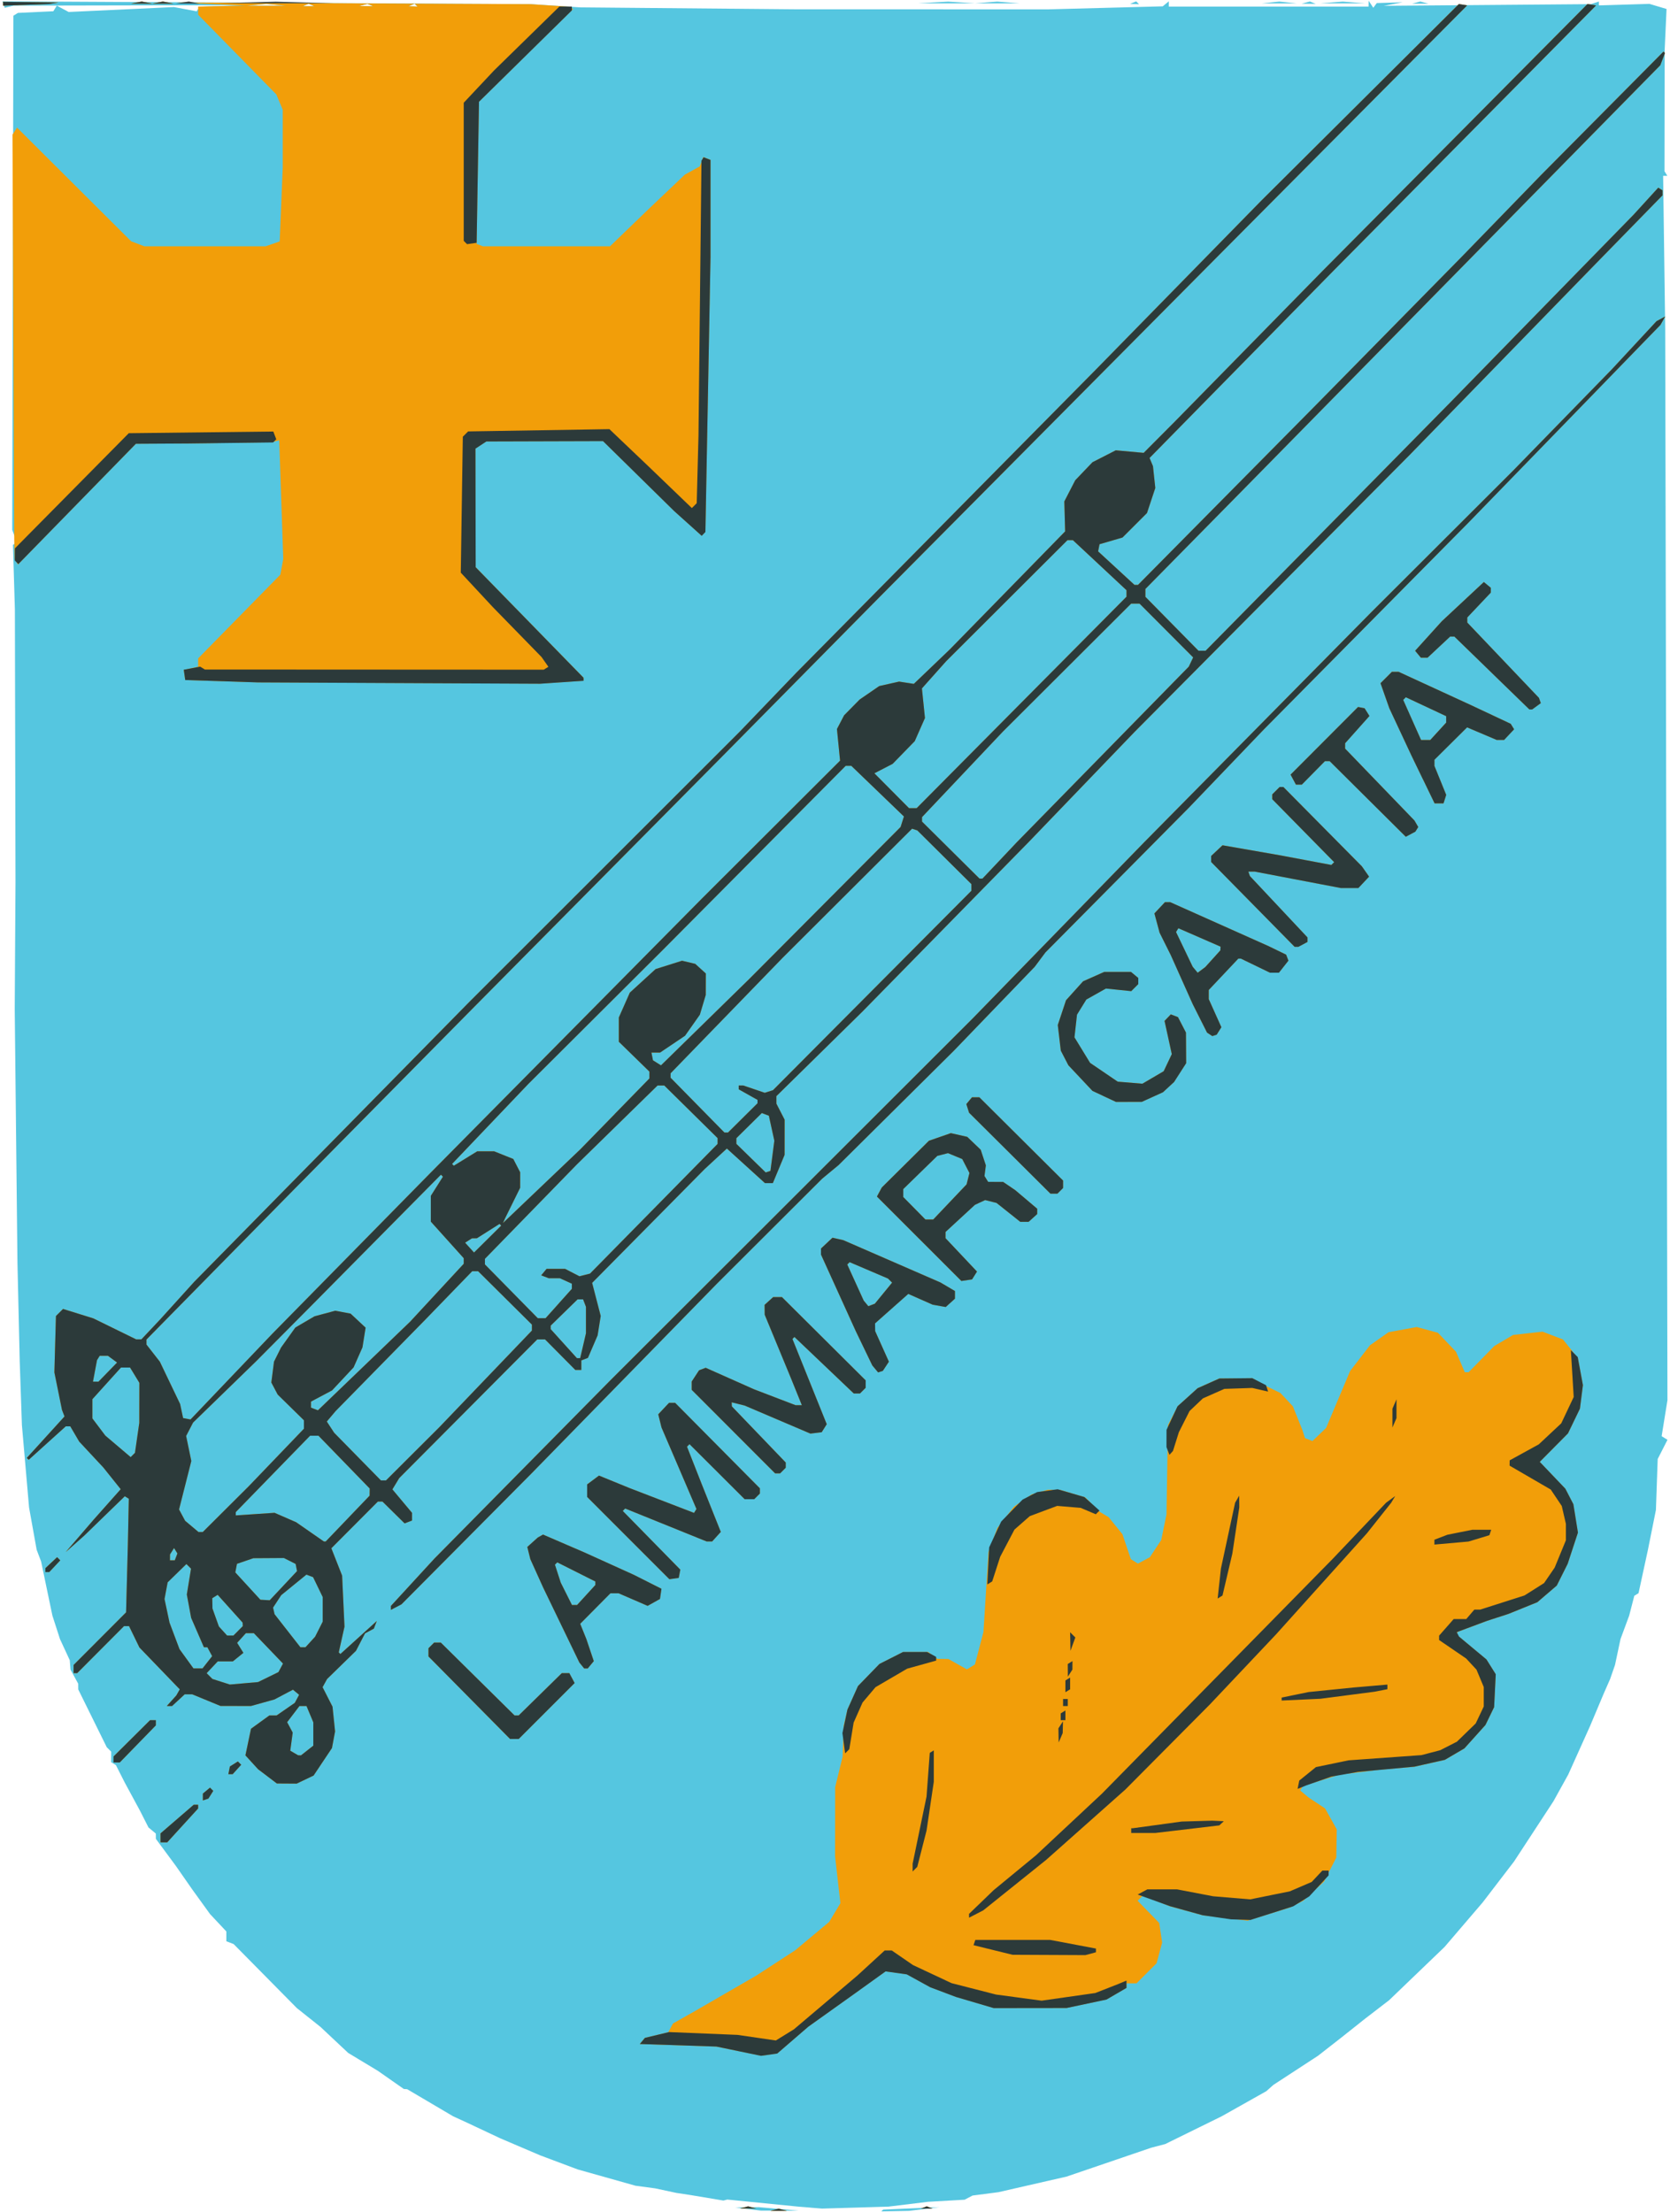 <?xml version="1.0" encoding="UTF-8" standalone="no"?>
<svg
   xmlns:dc="http://purl.org/dc/elements/1.1/"
   xmlns:cc="http://creativecommons.org/ns#"
   xmlns:rdf="http://www.w3.org/1999/02/22-rdf-syntax-ns#"
   xmlns:svg="http://www.w3.org/2000/svg"
   xmlns="http://www.w3.org/2000/svg"
   xmlns:sodipodi="http://sodipodi.sourceforge.net/DTD/sodipodi-0.dtd"
   xmlns:inkscape="http://www.inkscape.org/namespaces/inkscape"
   width="188mm"
   height="249mm"
   viewBox="0 0 188 249"
   version="1.1"
   id="svg8"
   inkscape:version="1.0.1 (3bc2e813f5, 2020-09-07)"
   sodipodi:docname="Lammari Cantat.svg">
  <defs
     id="defs2" />
  <sodipodi:namedview
     id="base"
     pagecolor="#ffffff"
     bordercolor="#666666"
     borderopacity="1.0"
     inkscape:pageopacity="0.0"
     inkscape:pageshadow="2"
     inkscape:zoom="0.82"
     inkscape:cx="400"
     inkscape:cy="560"
     inkscape:document-units="mm"
     inkscape:current-layer="g879"
     inkscape:document-rotation="0"
     showgrid="false"
     inkscape:window-width="1920"
     inkscape:window-height="1137"
     inkscape:window-x="-8"
     inkscape:window-y="535"
     inkscape:window-maximized="1" />
  <g
     inkscape:label="Ebene 1"
     inkscape:groupmode="layer"
     id="layer1">
    <g
       id="g879"
       transform="translate(5.217,-3.712)">
      <g
         id="g896"
         transform="translate(-15.53,-19.133)">
        <path
           style="fill:#55c6e0;stroke-width:0.265"
           d="m 94.532,271.5 -1.455,-0.178 1.323,-0.017 1.323,-0.017 2.249,0.197 2.249,0.197 -2.117,-0.002 -2.117,-0.002 z m 15.103,0.164 0.11,-0.101 3.175,-0.138 3.175,-0.138 -1.72,0.208 -1.72,0.208 -1.565,0.031 -1.565,0.031 z m -8.092,-0.327 -1.323,-0.105 -4.017,-0.401 -4.017,-0.401 -0.217,0.057 -0.217,0.057 -1.852,-0.31 -1.852,-0.31 -0.794,-0.12 -0.794,-0.12 -1.191,-0.255 -1.191,-0.255 -1.108,-0.149 -1.108,-0.149 -3.257,-0.918 -3.257,-0.918 -2.117,-0.794 -2.117,-0.794 -2.249,-0.961 -2.249,-0.961 -1.984,-0.933 -1.984,-0.933 -0.661,-0.302 -0.661,-0.302 -2.586,-1.525 -2.586,-1.525 -0.192,-0.014 -0.192,-0.014 -1.455,-1.018 -1.455,-1.018 -1.674,-1.009 -1.674,-1.009 -1.56,-1.465 -1.56,-1.465 -1.329,-1.058 -1.329,-1.058 -3.56,-3.605 -3.56,-3.605 -0.41,-0.157 -0.41,-0.157 v -0.553 -0.553 l -0.917,-0.977 -0.917,-0.977 -1.001,-1.386 -1.001,-1.386 -0.926,-1.329 -0.926,-1.329 -1.122,-1.519 -1.122,-1.519 -0.003,-0.298 -0.003,-0.298 -0.413,-0.343 -0.413,-0.343 -0.481,-0.947 -0.481,-0.947 -0.859,-1.587 -0.859,-1.587 -0.494,-0.975 -0.494,-0.975 -0.267,-0.165 -0.267,-0.165 v -0.593 -0.593 l -0.249,-0.251 -0.249,-0.251 -1.603,-3.25 -1.603,-3.25 -0.002,-0.321 -0.002,-0.321 -0.434,-0.794 -0.434,-0.794 -0.042,-0.529 -0.042,-0.529 -0.551,-1.191 -0.551,-1.191 -0.427,-1.323 -0.427,-1.323 -0.635,-3.043 -0.635,-3.043 -0.251,-0.661 -0.251,-0.661 -0.427,-2.381 -0.427,-2.381 -0.402,-4.63 -0.402,-4.63 -0.123,-3.572 -0.123,-3.572 -0.128,-5.556 -0.128,-5.556 -0.153,-14.287 -0.153,-14.287 0.043,-7.144 0.043,-7.144 -0.034,-15.346 -0.034,-15.346 -0.109,-3.64 -0.109,-3.64 0.226,-0.14 0.226,-0.14 -0.267,-0.703 -0.267,-0.703 0.066,-28.938 0.066,-28.938 0.255,-0.158 0.255,-0.158 1.993,-0.093 1.993,-0.093 0.195,-0.316 0.195,-0.316 0.667,0.357 0.667,0.357 5.928,-0.276 5.928,-0.276 1.277,0.239 1.277,0.239 0.158,-0.256 0.158,-0.256 2.637,-0.09 2.637,-0.09 -13.097,0.026 -13.097,0.026 -0.501,0.119 -0.501,0.119 -0.127,-0.361 -0.127,-0.361 29.732,0.159 29.732,0.159 2.778,0.18 2.778,0.18 12.039,0.108 12.039,0.108 14.287,0.004 14.287,0.004 6.473,-0.17 6.473,-0.17 0.34,-0.282 0.34,-0.282 v 0.297 0.297 h 11.245 11.245 l 0.004,-0.331 0.004,-0.331 0.261,0.397 0.261,0.397 0.198,-0.265 0.198,-0.265 1.455,-0.043 1.455,-0.043 -1.058,0.198 -1.058,0.198 11.642,-0.094 11.642,-0.094 0.463,-0.145 0.463,-0.145 -5.3e-4,0.216 -5.8e-4,0.216 2.845,-0.086 2.845,-0.086 0.963,0.287 0.963,0.287 -0.106,2.313 -0.106,2.313 -0.009,6.819 -0.009,6.819 0.16,0.259 0.16,0.259 h -0.237 -0.237 l 0.117,8.665 0.117,8.665 0.126,60.244 0.126,60.244 -0.327,2.025 -0.327,2.025 0.329,0.203 0.329,0.203 -0.551,1.08 -0.551,1.08 -0.1,2.868 -0.1,2.868 -0.449,2.24 -0.449,2.24 -0.529,2.443 -0.529,2.443 -0.239,0.148 -0.239,0.148 -0.287,1.113 -0.287,1.113 -0.489,1.323 -0.489,1.323 -0.309,1.455 -0.309,1.455 -0.276,0.794 -0.276,0.794 -0.369,0.841 -0.369,0.841 -0.76,1.805 -0.76,1.805 -1.227,2.727 -1.227,2.727 -0.834,1.506 -0.834,1.506 -2.213,3.383 -2.213,3.383 -1.766,2.305 -1.766,2.305 -2.152,2.514 -2.152,2.514 -3.114,2.991 -3.114,2.991 -1.358,1.045 -1.358,1.045 -1.323,1.051 -1.323,1.051 -1.323,1.033 -1.323,1.033 -2.514,1.641 -2.514,1.641 -0.397,0.353 -0.397,0.353 -2.514,1.414 -2.514,1.414 -3.175,1.561 -3.175,1.561 -0.794,0.209 -0.794,0.209 -4.763,1.624 -4.763,1.624 -3.836,0.877 -3.836,0.877 -1.455,0.189 -1.455,0.189 -0.446,0.234 -0.446,0.234 -2.067,0.119 -2.067,0.119 -2.224,0.271 -2.224,0.271 -3.729,0.11 -3.729,0.11 -1.323,-0.105 z M 41.417,23.392 l -1.124,-0.101 -1.124,0.101 -1.124,0.101 h 2.249 2.249 z m 3.969,0.018 -0.331,-0.133 -0.331,0.133 -0.331,0.133 h 0.661 0.661 z m 6.62,0.002 -0.326,-0.132 -0.468,0.122 -0.468,0.122 0.794,0.01 0.794,0.01 z m 5.149,0.014 -0.16,-0.16 -0.347,0.139 -0.347,0.139 0.507,0.021 0.507,0.021 -0.16,-0.16 z m 58.224,-0.301 1.664,-0.094 1.511,0.095 1.511,0.095 -3.175,-9.51e-4 -3.175,-9.51e-4 z m 5.943,0.002 1.257,-0.099 1.257,0.099 1.257,0.099 h -2.514 -2.514 z m 16.553,0.014 0.347,-0.139 0.16,0.16 0.16,0.16 -0.507,-0.021 -0.507,-0.021 0.347,-0.139 z m 15.462,-0.012 0.992,-0.104 0.992,0.104 0.992,0.104 h -1.984 -1.984 z m 3.974,0.009 0.468,-0.122 0.326,0.132 0.326,0.132 -0.794,-0.01 -0.794,-0.01 z m 2.905,-0.011 1.257,-0.099 1.257,0.099 1.257,0.099 h -2.514 -2.514 z m 9.525,0.012 0.463,-0.121 0.463,0.121 0.463,0.121 h -0.926 -0.926 z"
           id="path885" />
        <path
           style="fill:#f29e09;stroke-width:0.265"
           d="m 97.508,271.582 0.463,-0.121 0.463,0.121 0.463,0.121 H 97.971 97.045 Z m -3.44,-0.265 0.463,-0.121 0.463,0.121 0.463,0.121 h -0.926 -0.926 z m 20.241,0.007 0.331,-0.133 0.331,0.133 0.331,0.133 h -0.661 -0.661 z m -20.836,-17.593 -2.514,-0.521 -4.309,-0.143 -4.309,-0.143 0.287,-0.346 0.287,-0.346 1.315,-0.316 1.315,-0.316 0.264,-0.493 0.264,-0.493 1.252,-0.708 1.252,-0.708 3.44,-1.99 3.44,-1.99 2.183,-1.42 2.183,-1.42 1.918,-1.6 1.918,-1.6 0.631,-1.052 0.631,-1.052 -0.3,-2.64 -0.3,-2.64 0.005,-3.893 0.006,-3.893 0.42,-1.72 0.42,-1.72 0.057,-1.72 0.057,-1.72 0.213,-0.926 0.213,-0.926 0.593,-1.323 0.593,-1.323 1.208,-1.244 1.208,-1.244 1.331,-0.674 1.331,-0.675 h 1.413 1.413 l 0.514,0.388 0.514,0.388 0.625,0.008 0.625,0.008 1.042,0.585 1.042,0.585 0.45,-0.279 0.45,-0.279 0.481,-1.828 0.481,-1.828 0.281,-4.498 0.281,-4.498 0.5,-1.352 0.5,-1.352 0.937,-1.202 0.937,-1.202 0.999,-0.692 0.999,-0.692 0.901,-0.258 0.901,-0.258 h 0.681 0.681 l 1.423,0.423 1.423,0.423 0.848,0.834 0.848,0.834 0.477,0.286 0.477,0.286 0.776,0.959 0.776,0.959 0.474,1.401 0.474,1.401 0.398,0.252 0.398,0.252 0.67,-0.359 0.67,-0.359 0.641,-0.969 0.641,-0.969 0.296,-1.439 0.296,-1.439 0.082,-5.027 0.082,-5.027 0.558,-1.076 0.558,-1.076 1.111,-1.004 1.111,-1.004 1.223,-0.546 1.223,-0.546 1.852,-0.019 1.852,-0.019 0.794,0.453 0.794,0.453 0.794,0.385 0.794,0.385 0.7,0.749 0.7,0.749 0.531,1.323 0.531,1.323 0.152,0.469 0.152,0.469 0.419,0.161 0.419,0.161 0.768,-0.736 0.768,-0.736 1.35,-3.201 1.35,-3.201 1.119,-1.451 1.119,-1.451 1.047,-0.736 1.047,-0.736 1.587,-0.292 1.587,-0.292 1.191,0.323 1.191,0.323 1.018,1.069 1.018,1.069 0.494,1.152 0.494,1.152 h 0.217 0.217 l 1.446,-1.475 1.446,-1.475 1.058,-0.624 1.058,-0.624 1.657,-0.184 1.657,-0.184 1.149,0.439 1.149,0.439 0.84,1.046 0.84,1.046 0.282,1.526 0.282,1.526 -0.168,1.324 -0.168,1.324 -0.672,1.392 -0.672,1.392 -1.589,1.603 -1.589,1.603 1.44,1.51 1.44,1.51 0.452,0.874 0.452,0.874 0.257,1.597 0.257,1.597 -0.577,1.754 -0.577,1.754 -0.614,1.227 -0.614,1.227 -1.094,0.937 -1.094,0.937 -1.628,0.659 -1.628,0.659 -1.191,0.386 -1.191,0.386 -1.683,0.628 -1.683,0.628 -0.037,0.155 -0.037,0.155 1.673,1.393 1.673,1.393 0.523,0.834 0.523,0.834 -0.091,1.852 -0.091,1.852 -0.487,1.003 -0.487,1.003 -1.186,1.319 -1.186,1.319 -1.1,0.644 -1.1,0.644 -1.714,0.385 -1.714,0.385 -1.984,0.17 -1.984,0.17 -2.249,0.278 -2.249,0.278 -2.04,0.64 -2.04,0.64 -0.154,0.249 -0.154,0.249 0.474,0.395 0.474,0.395 0.926,0.614 0.926,0.614 0.658,1.18 0.658,1.18 -0.026,1.587 -0.026,1.587 -0.692,1.35 -0.692,1.35 -1.166,1.075 -1.166,1.075 -0.758,0.387 -0.758,0.387 -2.374,0.736 -2.374,0.736 -2.521,-0.299 -2.521,-0.299 -1.852,-0.507 -1.852,-0.507 -1.533,-0.601 -1.533,-0.601 -0.288,0.288 -0.288,0.288 1.216,1.251 1.216,1.251 0.165,1.101 0.165,1.101 -0.314,1.167 -0.314,1.167 -1.129,1.129 -1.129,1.129 h -0.564 -0.564 v 0.253 0.253 l -1.124,0.655 -1.124,0.655 -2.249,0.476 -2.249,0.476 -4.101,0.005 -4.101,0.005 -2.117,-0.624 -2.117,-0.624 -1.455,-0.548 -1.455,-0.548 -1.323,-0.727 -1.323,-0.727 -1.191,-0.166 -1.191,-0.166 -1.768,1.27 -1.768,1.27 -2.58,1.841 -2.58,1.841 -1.751,1.511 -1.751,1.511 -0.912,0.129 -0.912,0.129 -2.514,-0.521 z m -65.088,-24.012 v -0.506 l 1.867,-1.611 1.867,-1.611 h 0.25 0.25 v 0.209 0.209 l -1.741,1.908 -1.741,1.908 h -0.375 -0.375 z m 4.763,-4.599 v -0.387 l 0.403,-0.335 0.403,-0.335 0.183,0.183 0.183,0.183 -0.274,0.435 -0.274,0.435 -0.312,0.104 -0.312,0.104 z m 7.276,-2.325 -1.058,-0.8 -0.713,-0.781 -0.713,-0.781 0.314,-1.499 0.314,-1.499 1.034,-0.749 1.034,-0.749 h 0.409 0.409 l 1.022,-0.708 1.022,-0.708 0.243,-0.454 0.243,-0.454 -0.346,-0.287 -0.346,-0.287 -1.038,0.549 -1.038,0.549 -1.323,0.369 -1.323,0.369 -1.72,-0.003 -1.72,-0.003 -1.587,-0.654 -1.587,-0.654 -0.424,-0.001 -0.424,-0.001 -0.714,0.661 -0.714,0.661 h -0.297 -0.297 l 0.536,-0.595 0.536,-0.595 0.196,-0.345 0.196,-0.345 -2.271,-2.356 -2.271,-2.356 -0.584,-1.202 -0.584,-1.202 h -0.283 -0.283 l -2.636,2.646 -2.636,2.646 H 18.8 18.596 v -0.459 -0.459 l 2.955,-2.963 2.955,-2.963 0.1,-3.788 0.1,-3.788 0.054,-2.605 0.054,-2.605 -0.226,-0.14 -0.226,-0.14 -2.287,2.22 -2.287,2.22 -1.039,0.921 -1.039,0.921 1.569,-1.82 1.569,-1.82 1.527,-1.718 1.527,-1.718 -0.98,-1.224 -0.98,-1.224 -1.356,-1.455 -1.356,-1.455 -0.504,-0.86 -0.504,-0.86 H 17.968 17.719 l -2.087,1.884 -2.087,1.884 -0.107,-0.107 -0.107,-0.107 2.122,-2.333 2.122,-2.333 -0.143,-0.372 -0.143,-0.372 -0.427,-2.107 -0.427,-2.107 0.088,-3.174 0.088,-3.174 0.399,-0.398 0.399,-0.398 1.704,0.53 1.704,0.53 2.413,1.182 2.413,1.182 h 0.294 0.294 l 1.058,-1.124 1.058,-1.124 1.917,-2.117 1.917,-2.117 15.475,-15.743 15.475,-15.743 15.225,-15.214 15.225,-15.214 3.175,-3.307 3.175,-3.307 16.865,-17.066 16.865,-17.066 9.328,-9.525 9.328,-9.525 11.115,-11.058 11.115,-11.058 0.466,0.077 0.466,0.077 -13.94,14.023 -13.94,14.023 -19.174,19.315 -19.174,19.315 -8.752,8.864 -8.752,8.864 -14.147,14.287 -14.147,14.287 -10.058,10.188 -10.058,10.188 -8.268,8.41 -8.268,8.41 v 0.282 0.282 l 0.753,0.964 0.753,0.964 1.141,2.381 1.141,2.381 0.168,0.792 0.168,0.792 0.418,0.08 0.418,0.08 4.599,-4.821 4.599,-4.821 8.864,-9.015 8.864,-9.015 15.317,-15.479 15.317,-15.479 7.781,-7.765 7.781,-7.765 -0.176,-1.781 -0.176,-1.781 0.404,-0.772 0.404,-0.772 0.874,-0.887 0.874,-0.887 1.102,-0.758 1.102,-0.758 1.118,-0.251 1.118,-0.251 0.83,0.127 0.83,0.127 2.02,-1.934 2.02,-1.934 6.497,-6.648 6.497,-6.648 -0.046,-1.686 -0.046,-1.686 0.614,-1.191 0.614,-1.191 0.97,-1.015 0.97,-1.015 1.311,-0.67 1.311,-0.67 1.572,0.143 1.572,0.143 1.756,-1.764 1.756,-1.764 8.303,-8.467 8.303,-8.467 14.922,-15.031 14.922,-15.031 0.482,0.082 0.482,0.082 -14.799,14.949 -14.799,14.949 -10.333,10.519 -10.333,10.519 0.192,0.461 0.192,0.461 0.131,1.228 0.131,1.228 -0.468,1.41 -0.468,1.41 -1.379,1.379 -1.379,1.379 -1.292,0.377 -1.292,0.377 -0.079,0.402 -0.079,0.402 2.047,1.886 2.047,1.886 h 0.196 0.196 l 10.013,-10.12 10.013,-10.12 8.197,-8.334 8.197,-8.334 4.494,-4.63 4.494,-4.63 6.875,-6.931 6.875,-6.931 0.082,0.082 0.082,0.082 -0.261,0.687 -0.261,0.687 -23.35,23.757 -23.35,23.757 -5.633,5.719 -5.633,5.719 v 0.44 0.44 l 2.988,3.036 2.988,3.036 h 0.402 0.402 l 13.753,-13.957 13.753,-13.957 10.335,-10.583 10.335,-10.583 1.388,-1.521 1.388,-1.521 0.238,0.147 0.238,0.147 v 0.287 0.287 l -3.773,3.864 -3.773,3.864 -10.43,10.716 -10.43,10.716 -15.504,15.61 -15.504,15.61 -5.946,6.183 -5.946,6.183 -9.376,9.56 -9.376,9.56 -4.846,4.763 -4.846,4.763 7.94e-4,0.422 7.93e-4,0.422 0.463,0.901 0.463,0.901 -0.002,1.984 -0.002,1.984 -0.661,1.587 -0.661,1.587 h -0.444 -0.444 l -2.144,-1.946 -2.144,-1.946 -1.246,1.152 -1.247,1.152 -6.337,6.409 -6.337,6.409 0.483,1.862 0.483,1.862 -0.175,1.094 -0.175,1.094 -0.544,1.265 -0.544,1.265 -0.372,0.143 -0.372,0.143 v 0.537 0.537 h -0.338 -0.338 l -1.705,-1.72 -1.705,-1.72 H 71.229 70.797 l -7.769,7.805 -7.769,7.805 -0.386,0.636 -0.386,0.636 1.104,1.319 1.104,1.319 v 0.435 0.435 l -0.417,0.16 -0.417,0.16 -1.245,-1.227 -1.245,-1.227 h -0.26 -0.26 l -2.618,2.628 -2.618,2.628 0.606,1.539 0.606,1.539 0.134,2.875 0.134,2.875 -0.323,1.445 -0.323,1.445 0.092,0.092 0.092,0.092 2.049,-1.858 2.049,-1.858 -0.165,0.43 -0.165,0.43 -0.497,0.266 -0.497,0.266 -0.509,0.983 -0.509,0.983 -1.627,1.587 -1.627,1.587 -0.253,0.459 -0.253,0.459 0.559,1.096 0.559,1.096 0.144,1.395 0.144,1.395 -0.175,0.935 -0.175,0.935 -1.034,1.548 -1.034,1.548 -0.951,0.453 -0.951,0.453 -1.116,-0.007 -1.116,-0.007 -1.058,-0.8 z m 4.462,-2.908 0.697,-0.548 v -1.312 -1.312 l -0.383,-0.918 -0.383,-0.918 h -0.397 -0.397 l -0.693,0.909 -0.693,0.909 0.313,0.584 0.313,0.584 -0.137,1.021 -0.137,1.021 0.438,0.256 0.438,0.256 0.163,0.008 0.163,0.008 0.697,-0.548 z m -4.375,-8.266 1.146,-0.562 0.257,-0.48 0.257,-0.48 -1.643,-1.711 -1.643,-1.711 h -0.446 -0.446 l -0.492,0.544 -0.492,0.544 0.352,0.564 0.352,0.564 -0.592,0.479 -0.592,0.479 h -0.851 -0.851 l -0.625,0.665 -0.625,0.665 0.325,0.325 0.325,0.325 0.981,0.314 0.981,0.314 1.587,-0.139 1.587,-0.139 z m -6.86,-1.665 0.543,-0.69 -0.268,-0.501 -0.268,-0.501 h -0.196 -0.196 l -0.718,-1.654 -0.718,-1.654 -0.244,-1.315 -0.244,-1.315 0.237,-1.455 0.237,-1.455 -0.26,-0.26 -0.26,-0.26 -1.056,1.031 -1.056,1.031 -0.176,0.938 -0.176,0.938 0.281,1.326 0.281,1.326 0.562,1.494 0.562,1.494 0.787,1.086 0.787,1.086 h 0.508 0.508 z m 11.59,-2.287 0.544,-0.595 0.428,-0.847 0.428,-0.847 v -1.385 -1.385 l -0.541,-1.118 -0.541,-1.118 -0.375,-0.144 -0.375,-0.144 -1.42,1.157 -1.42,1.157 -0.458,0.699 -0.458,0.699 0.083,0.37 0.083,0.37 1.455,1.861 1.455,1.861 0.285,0.002 0.285,0.002 0.544,-0.595 z m -8.125,-1.257 0.529,-0.529 -0.01,-0.198 -0.01,-0.198 -1.404,-1.562 -1.404,-1.562 -0.305,0.189 -0.305,0.189 0.012,0.58 0.012,0.58 0.36,1.01 0.36,1.01 0.463,0.512 0.463,0.512 h 0.356 0.356 l 0.529,-0.529 z m 5.097,-5.08 1.536,-1.64 -0.078,-0.404 -0.078,-0.404 -0.659,-0.333 -0.659,-0.333 -1.72,0.011 -1.72,0.011 -0.923,0.316 -0.923,0.316 -0.093,0.483 -0.093,0.483 1.412,1.538 1.412,1.538 0.523,0.03 0.523,0.03 z m -12.076,-3.242 0.147,-0.384 -0.189,-0.305 -0.189,-0.305 -0.227,0.359 -0.227,0.359 -0.004,0.331 -0.004,0.331 h 0.273 0.273 z m 19.311,-4.312 2.473,-2.58 0.006,-0.401 0.006,-0.401 -2.885,-2.972 -2.885,-2.972 h -0.471 -0.471 l -4.184,4.299 -4.184,4.299 -2.32e-4,0.186 -2.33e-4,0.186 2.183,-0.147 2.183,-0.147 1.214,0.529 1.214,0.529 1.564,1.086 1.564,1.086 0.101,2.7e-4 0.101,2.6e-4 2.473,-2.58 z m -13.725,-1.058 2.59,-2.58 3.106,-3.237 3.106,-3.237 v -0.476 -0.476 l -1.476,-1.446 -1.476,-1.446 -0.358,-0.679 -0.358,-0.679 0.15,-1.174 0.15,-1.174 0.397,-0.794 0.397,-0.794 0.804,-1.126 0.804,-1.126 1.078,-0.632 1.078,-0.632 1.167,-0.314 1.167,-0.314 0.865,0.162 0.865,0.162 0.846,0.79 0.846,0.79 -0.177,1.109 -0.177,1.109 -0.499,1.127 -0.499,1.127 -1.213,1.297 -1.213,1.297 -1.187,0.63 -1.187,0.63 v 0.339 0.339 l 0.392,0.15 0.392,0.15 5.188,-4.987 5.188,-4.987 3.019,-3.26 3.019,-3.26 v -0.313 -0.313 l -1.852,-2.059 -1.852,-2.059 v -1.451 -1.451 l 0.681,-1.078 0.681,-1.078 -0.112,-0.112 -0.112,-0.112 -7.249,7.326 -7.249,7.326 -3.175,3.196 -3.175,3.196 -3.528,3.429 -3.528,3.429 -0.39,0.754 -0.39,0.754 0.292,1.408 0.292,1.408 -0.691,2.727 -0.691,2.727 0.341,0.636 0.341,0.636 0.756,0.636 0.756,0.636 h 0.237 0.237 z m 21.029,-6.218 2.987,-2.977 5.226,-5.455 5.226,-5.455 v -0.335 -0.335 l -3.029,-3.006 -3.029,-3.006 h -0.33 -0.33 l -2.627,2.712 -2.627,2.712 -5.061,5.159 -5.061,5.159 -0.498,0.589 -0.498,0.589 0.413,0.631 0.413,0.631 2.633,2.683 2.633,2.683 h 0.286 0.286 z m -31.003,-1.813 0.245,-1.692 0.004,-2.249 0.004,-2.249 -0.524,-0.86 -0.524,-0.86 h -0.512 -0.512 l -1.609,1.782 -1.609,1.782 v 1.081 1.081 l 0.728,0.966 0.728,0.966 1.428,1.212 1.428,1.212 0.241,-0.241 0.241,-0.241 z m -3.304,-7.398 1.046,-1.076 -0.514,-0.379 -0.514,-0.379 h -0.463 -0.463 l -0.153,0.247 -0.153,0.247 -0.226,1.208 -0.226,1.208 h 0.309 0.309 z m 53.506,-2.967 0.325,-1.397 v -1.492 -1.492 l -0.161,-0.419 -0.161,-0.419 h -0.31 -0.31 l -1.514,1.478 -1.514,1.478 v 0.197 0.197 l 1.477,1.633 1.477,1.633 h 0.182 0.182 z m -2.744,-4.753 1.481,-1.652 v -0.29 -0.29 l -0.674,-0.307 -0.674,-0.307 h -0.627 -0.627 l -0.425,-0.163 -0.425,-0.163 0.304,-0.366 0.304,-0.366 h 1.039 1.039 l 0.809,0.418 0.809,0.418 0.595,-0.149 0.595,-0.149 7.182,-7.3 7.182,-7.3 v -0.326 -0.326 L 88.09,147.991 85.088,145.029 h -0.375 -0.375 l -4.532,4.432 -4.532,4.432 -5.187,5.324 -5.187,5.324 v 0.314 0.314 l 2.977,3.028 2.977,3.028 0.437,-7.9e-4 0.437,-7.9e-4 1.481,-1.652 z m -6.565,-8.864 -0.095,-0.095 -1.273,0.807 -1.273,0.807 -0.279,0.004 -0.279,0.004 -0.386,0.244 -0.386,0.244 0.502,0.554 0.502,0.554 1.531,-1.515 1.531,-1.515 -0.095,-0.095 z m 12.886,-12.483 3.891,-3.987 v -0.385 -0.385 l -1.72,-1.678 -1.72,-1.678 v -1.37 -1.37 l 0.618,-1.397 0.618,-1.397 1.451,-1.326 1.451,-1.326 1.488,-0.469 1.488,-0.469 0.743,0.176 0.743,0.176 0.595,0.541 0.595,0.541 -0.004,1.211 -0.004,1.211 -0.332,1.111 -0.332,1.111 -0.834,1.184 -0.834,1.184 -1.405,0.946 -1.405,0.946 h -0.486 -0.486 l 0.086,0.435 0.086,0.435 0.451,0.284 0.451,0.284 4.973,-4.866 4.973,-4.866 8.514,-8.55 8.514,-8.55 0.187,-0.59 0.187,-0.59 -2.962,-2.851 -2.962,-2.851 -0.316,0.001 -0.316,0.001 -10.317,10.384 -10.317,10.384 -7.542,7.515 -7.542,7.515 -4.296,4.506 -4.296,4.506 0.099,0.099 0.099,0.099 1.315,-0.809 1.315,-0.809 h 0.958 0.958 l 1.074,0.43 1.074,0.43 0.387,0.748 0.387,0.748 -2.09e-4,0.873 -2.09e-4,0.873 -0.849,1.72 -0.849,1.72 -0.119,0.265 -0.119,0.265 4.353,-4.148 4.353,-4.148 3.891,-3.987 z m 17.736,4.721 0.219,-1.698 -0.308,-1.406 -0.308,-1.406 -0.395,-0.152 -0.395,-0.152 -1.434,1.416 -1.434,1.416 v 0.317 0.317 l 1.651,1.611 1.651,1.611 0.267,-0.089 0.267,-0.089 z m -3.335,-4.27 1.661,-1.646 v -0.189 -0.189 l -1.058,-0.595 -1.058,-0.595 v -0.216 -0.216 h 0.255 0.255 l 1.211,0.411 1.211,0.411 0.461,-0.146 0.461,-0.146 11.17,-11.225 11.17,-11.225 v -0.373 -0.373 l -3.042,-3.02 -3.042,-3.02 -0.297,-0.099 -0.297,-0.099 -7.264,7.243 -7.264,7.243 -6.33,6.526 -6.33,6.526 v 0.245 0.245 l 3.03,3.084 3.03,3.084 h 0.204 0.204 z m 28.917,-28.98 1.937,-2.051 9.679,-9.882 9.679,-9.882 0.245,-0.518 0.245,-0.518 -3.019,-3.028 -3.019,-3.028 h -0.47 -0.47 l -7.227,7.21 -7.227,7.21 -4.544,4.805 -4.544,4.805 v 0.253 0.253 l 3.237,3.21 3.237,3.21 h 0.162 0.162 z m 2.47,-17.786 11.813,-11.899 v -0.364 -0.364 l -3.018,-2.818 -3.018,-2.818 h -0.305 -0.305 l -6.828,6.813 -6.828,6.813 -1.365,1.531 -1.365,1.531 0.171,1.666 0.171,1.666 -0.574,1.301 -0.573,1.301 -1.244,1.278 -1.244,1.278 -1.028,0.532 -1.028,0.532 1.948,1.961 1.948,1.961 h 0.431 0.431 z m -89.211,120.209 0.086,-0.435 0.45,-0.284 0.45,-0.284 0.187,0.187 0.187,0.187 -0.48,0.531 -0.48,0.531 H 36.263 36.02 Z m -13.011,-1.225 v -0.337 l 2.056,-2.044 2.056,-2.044 h 0.325 0.325 v 0.295 0.295 l -2.03,2.086 -2.03,2.086 h -0.351 -0.351 z m 40.045,-6.952 -4.591,-4.643 v -0.463 -0.463 l 0.318,-0.318 0.318,-0.318 h 0.376 0.376 l 4.152,4.101 4.152,4.101 h 0.231 0.231 l 2.428,-2.381 2.428,-2.381 h 0.423 0.423 l 0.299,0.558 0.299,0.558 -3.146,3.146 -3.146,3.146 h -0.49 -0.49 z m 12.666,-3.625 -0.27,-0.331 -2.044,-4.233 -2.044,-4.233 -0.717,-1.587 -0.717,-1.587 -0.17,-0.686 -0.17,-0.686 0.59,-0.531 0.59,-0.531 0.296,-0.166 0.296,-0.166 2.349,1.014 2.349,1.014 2.767,1.254 2.767,1.254 1.549,0.782 1.549,0.782 -0.083,0.574 -0.083,0.574 -0.695,0.389 -0.695,0.389 -1.638,-0.71 -1.638,-0.71 H 79.492 79.038 l -1.704,1.719 -1.704,1.719 0.347,0.86 0.347,0.86 0.418,1.241 0.418,1.241 -0.342,0.413 -0.342,0.413 h -0.2 -0.2 z m 0.501,-7.937 1.028,-1.124 v -0.196 -0.196 l -2.144,-1.078 -2.144,-1.078 -0.131,0.131 -0.131,0.131 0.327,1.01 0.327,1.01 0.63,1.257 0.63,1.257 h 0.291 0.291 z m -21.991,1.454 v -0.218 l 2.447,-2.663 2.447,-2.663 9.898,-10.027 9.898,-10.027 20.399,-20.373 20.399,-20.373 9.655,-9.917 9.655,-9.917 12.805,-12.969 12.805,-12.969 7.965,-7.951 7.965,-7.951 5.556,-5.7 5.556,-5.7 2.514,-2.708 2.514,-2.708 0.489,-0.266 0.489,-0.266 -0.266,0.475 -0.266,0.475 -6.176,6.361 -6.176,6.361 -4.627,4.763 -4.627,4.763 -11.519,11.642 -11.519,11.642 -4.226,4.411 -4.226,4.411 -8.07,8.141 -8.07,8.141 -0.605,0.81 -0.605,0.81 -4.555,4.728 -4.555,4.728 -6.482,6.43 -6.482,6.43 -0.926,0.766 -0.926,0.766 -5.953,5.94 -5.953,5.94 -10.451,10.693 -10.451,10.693 -7.276,7.324 -7.276,7.324 -0.595,0.31 -0.595,0.31 z m 26.723,-7.858 -4.63,-4.633 v -0.704 -0.704 l 0.667,-0.498 0.667,-0.498 1.715,0.701 1.715,0.701 3.636,1.399 3.636,1.399 0.135,-0.219 0.135,-0.219 -1.342,-3.132 -1.342,-3.132 -0.625,-1.455 -0.625,-1.455 -0.183,-0.742 -0.183,-0.742 0.608,-0.647 0.608,-0.647 h 0.342 0.342 l 4.771,4.812 4.771,4.812 v 0.294 0.294 l -0.318,0.318 -0.318,0.318 H 94.681 94.143 l -3.104,-3.096 -3.104,-3.096 -0.141,0.141 -0.141,0.141 0.823,2.095 0.823,2.095 1.079,2.702 1.079,2.702 -0.488,0.539 -0.488,0.539 h -0.307 -0.307 l -4.587,-1.856 -4.587,-1.856 -0.136,0.136 -0.136,0.136 3.239,3.304 3.239,3.304 -0.089,0.466 -0.089,0.466 -0.526,0.073 -0.526,0.073 z m -65.617,3.606 v -0.218 l 0.66,-0.62 0.66,-0.62 0.178,0.178 0.178,0.178 -0.62,0.66 -0.62,0.66 H 15.64 15.421 Z m 77.454,-15.593 -4.694,-4.699 v -0.47 -0.47 l 0.413,-0.63 0.413,-0.63 0.373,-0.143 0.373,-0.143 2.72,1.21 2.72,1.21 2.338,0.896 2.338,0.896 h 0.355 0.355 l -0.615,-1.521 -0.615,-1.521 -1.476,-3.572 -1.476,-3.572 -0.006,-0.554 -0.006,-0.554 0.484,-0.438 0.484,-0.438 h 0.492 0.492 l 4.713,4.687 4.713,4.687 v 0.42 0.42 l -0.318,0.318 -0.318,0.318 h -0.352 -0.352 l -3.339,-3.179 -3.339,-3.179 -0.112,0.112 -0.112,0.112 1.93,4.797 1.93,4.797 -0.283,0.452 -0.283,0.452 -0.636,0.077 -0.636,0.077 -3.703,-1.579 -3.703,-1.579 -0.728,-0.181 -0.728,-0.181 0.009,0.227 0.009,0.227 3.034,3.161 3.034,3.161 v 0.292 0.292 l -0.318,0.318 -0.318,0.318 h -0.281 -0.281 l -4.694,-4.699 z m 15.961,-7.054 -0.327,-0.394 -0.93,-1.93 -0.93,-1.93 -1.958,-4.311 -1.958,-4.311 v -0.339 -0.339 l 0.648,-0.609 0.648,-0.609 0.609,0.138 0.609,0.138 5.466,2.38 5.466,2.38 0.818,0.483 0.818,0.483 v 0.431 0.431 l -0.519,0.469 -0.519,0.469 -0.738,-0.132 -0.738,-0.132 -1.37,-0.606 -1.37,-0.606 -1.871,1.659 -1.871,1.659 0.007,0.436 0.007,0.436 0.772,1.72 0.772,1.72 -0.339,0.515 -0.339,0.515 -0.268,0.089 -0.268,0.089 -0.327,-0.394 z m 0.93,-8.53 0.972,-1.187 -0.232,-0.229 -0.232,-0.229 -2.159,-0.922 -2.159,-0.922 -0.132,0.132 -0.132,0.132 0.925,2.031 0.925,2.031 0.261,0.315 0.261,0.315 0.365,-0.14 0.365,-0.14 z m 4.019,-6.12 -4.754,-4.754 0.273,-0.51 0.273,-0.51 2.655,-2.631 2.654,-2.631 1.233,-0.428 1.233,-0.428 0.923,0.208 0.923,0.208 0.758,0.726 0.758,0.726 0.29,0.879 0.29,0.879 -0.077,0.599 -0.077,0.599 0.206,0.331 0.206,0.331 0.844,0.002 0.844,0.002 0.679,0.461 0.679,0.461 1.239,1.048 1.239,1.048 v 0.3 0.3 l -0.484,0.438 -0.484,0.438 h -0.47 -0.47 l -1.336,-1.064 -1.336,-1.064 -0.64,-0.161 -0.64,-0.161 -0.576,0.269 -0.576,0.269 -1.654,1.526 -1.654,1.526 v 0.35 0.35 l 1.771,1.878 1.771,1.878 -0.277,0.442 -0.277,0.442 -0.603,0.089 -0.603,0.089 -4.754,-4.754 z m 3.461,-4.15 1.879,-1.978 0.16,-0.639 0.16,-0.639 -0.406,-0.785 -0.406,-0.785 -0.801,-0.332 -0.801,-0.332 -0.6,0.154 -0.6,0.154 -1.918,1.869 -1.918,1.869 v 0.445 0.445 l 1.247,1.266 1.247,1.266 h 0.439 0.439 z m 6.738,-5.486 -4.581,-4.554 -0.154,-0.486 -0.154,-0.486 0.319,-0.384 0.319,-0.384 h 0.414 0.414 l 4.713,4.687 4.713,4.687 v 0.42 0.42 l -0.318,0.318 -0.318,0.318 h -0.393 -0.393 z m 10.632,-6.391 -1.323,-0.621 -1.356,-1.442 -1.356,-1.442 -0.425,-0.822 -0.425,-0.822 -0.17,-1.444 -0.17,-1.444 0.463,-1.393 0.463,-1.393 0.959,-1.065 0.959,-1.065 1.191,-0.53 1.191,-0.53 1.507,-10e-4 1.507,-0.001 0.411,0.341 0.411,0.341 v 0.346 0.346 l -0.397,0.397 -0.397,0.397 -1.425,-0.147 -1.425,-0.147 -1.102,0.619 -1.102,0.619 -0.526,0.852 -0.526,0.852 -0.142,1.275 -0.142,1.275 0.879,1.437 0.879,1.437 1.556,1.058 1.556,1.058 1.388,0.115 1.388,0.115 1.198,-0.702 1.198,-0.702 0.457,-0.963 0.457,-0.963 -0.409,-1.871 -0.409,-1.871 0.353,-0.367 0.353,-0.367 0.404,0.155 0.404,0.155 0.449,0.869 0.449,0.869 0.012,1.724 0.012,1.724 -0.68,1.058 -0.68,1.058 -0.627,0.579 -0.627,0.579 -1.191,0.54 -1.191,0.54 -1.455,0.003 -1.455,0.003 -1.323,-0.621 z m 11.874,-6.985 -0.297,-0.194 -0.804,-1.598 -0.804,-1.598 -1.239,-2.767 -1.239,-2.767 -0.628,-1.26 -0.628,-1.26 -0.292,-1.085 -0.292,-1.085 0.593,-0.632 0.593,-0.632 h 0.299 0.299 l 5.542,2.477 5.542,2.477 0.981,0.477 0.981,0.477 0.129,0.337 0.129,0.337 -0.534,0.678 -0.534,0.678 h -0.506 -0.506 l -1.639,-0.794 -1.639,-0.794 h -0.139 -0.139 l -1.666,1.767 -1.666,1.767 v 0.515 0.515 l 0.71,1.581 0.71,1.581 -0.265,0.421 -0.265,0.421 -0.246,0.078 -0.246,0.078 z m 0.353,-8.514 0.85,-0.941 0.01,-0.208 0.01,-0.208 -1.191,-0.52 -1.191,-0.52 -1.183,-0.516 -1.183,-0.516 -0.131,0.212 -0.131,0.212 0.937,1.955 0.937,1.955 0.28,0.337 0.28,0.337 0.428,-0.319 0.428,-0.319 z m 4.512,-6.112 -4.7,-4.775 v -0.339 -0.339 l 0.64,-0.602 0.64,-0.602 3.262,0.569 3.262,0.569 2.865,0.539 2.865,0.539 0.157,-0.157 0.157,-0.157 -3.485,-3.544 -3.485,-3.544 v -0.272 -0.272 l 0.416,-0.416 0.416,-0.416 h 0.21 0.21 l 4.419,4.465 4.419,4.465 0.407,0.581 0.407,0.581 -0.604,0.642 -0.604,0.642 h -0.986 -0.986 l -4.852,-0.926 -4.852,-0.926 h -0.355 -0.355 l 0.088,0.251 0.088,0.251 3.241,3.453 3.241,3.453 v 0.256 0.256 l -0.512,0.274 -0.512,0.274 h -0.212 -0.212 z m 12.925,-11.871 -4.284,-4.256 h -0.264 -0.264 l -1.303,1.323 -1.303,1.323 h -0.331 -0.331 l -0.302,-0.564 -0.302,-0.564 3.798,-3.807 3.798,-3.807 0.369,0.072 0.369,0.072 0.274,0.434 0.274,0.434 -1.37,1.537 -1.37,1.537 v 0.3 0.3 l 3.903,4.047 3.903,4.047 0.213,0.365 0.213,0.365 -0.161,0.261 -0.161,0.261 -0.54,0.289 -0.54,0.289 z m 6.218,-2.206 -1.31,-2.712 -1.238,-2.646 -1.238,-2.646 -0.496,-1.409 -0.496,-1.409 0.642,-0.642 0.642,-0.642 h 0.376 0.376 l 4.068,1.872 4.068,1.872 2.244,1.055 2.244,1.055 0.191,0.31 0.191,0.309 -0.563,0.599 -0.563,0.599 -0.417,7.9e-4 -0.417,7.9e-4 -1.667,-0.708 -1.667,-0.708 -1.838,1.824 -1.838,1.824 v 0.343 0.343 l 0.663,1.632 0.663,1.632 -0.152,0.479 -0.152,0.479 h -0.502 -0.502 l -1.31,-2.712 z m 1.719,-5.41 0.896,-0.978 v -0.362 -0.362 l -2.27,-1.064 -2.27,-1.064 -0.148,0.148 -0.148,0.148 1.005,2.256 1.005,2.256 h 0.518 0.518 z m 6.041,-6.56 -4.22,-4.098 -0.237,-0.003 -0.237,-0.003 -1.273,1.191 -1.273,1.191 h -0.376 -0.376 l -0.324,-0.391 -0.325,-0.391 1.501,-1.66 1.501,-1.66 2.368,-2.21 2.368,-2.21 0.391,0.325 0.391,0.325 v 0.273 0.273 l -1.323,1.399 -1.323,1.399 v 0.285 0.285 l 4.035,4.24 4.035,4.24 0.103,0.296 0.103,0.296 -0.484,0.354 -0.484,0.354 h -0.161 -0.161 l -4.22,-4.098 z m -142.994,0.923 -4.101,-0.132 -0.081,-0.571 -0.081,-0.571 0.809,-0.178 0.809,-0.178 v -0.467 -0.467 l 4.626,-4.712 4.626,-4.712 0.165,-0.882 0.165,-0.882 -0.227,-6.684 -0.227,-6.684 -0.397,0.107 -0.397,0.107 -4.763,0.075 -4.763,0.075 -2.909,0.016 -2.909,0.016 -6.636,6.795 -6.636,6.795 -0.19,-0.308 -0.19,-0.308 -0.021,-1.13 -0.021,-1.13 -0.098,-22.754 -0.098,-22.754 0.256,-0.397 0.256,-0.397 6.425,6.4 6.425,6.4 0.745,0.281 0.745,0.281 h 6.822 6.822 l 0.792,-0.276 0.792,-0.276 0.172,-4.156 0.172,-4.156 8.81e-4,-3.25 8.81e-4,-3.25 -0.363,-0.868 -0.363,-0.868 -4.397,-4.481 -4.397,-4.481 -0.003,-0.463 -0.003,-0.463 2.712,-0.055 2.712,-0.055 -3.969,-0.172 -3.969,-0.172 19.976,0.093 19.976,0.093 2.238,0.146 2.238,0.146 0.139,0.139 0.139,0.139 -5.288,5.207 -5.288,5.207 -0.132,8.001 -0.132,8.001 0.352,0.135 0.352,0.135 h 7.154 7.154 l 2.15,-2.073 2.15,-2.073 2.066,-1.962 2.066,-1.962 0.838,-0.462 0.838,-0.462 0.195,-0.526 0.195,-0.526 0.407,0.156 0.407,0.156 5.29e-4,5.462 5.3e-4,5.462 -0.287,15.478 -0.287,15.478 -0.208,0.217 -0.208,0.217 -1.556,-1.399 -1.556,-1.399 -3.999,-3.931 -3.999,-3.931 -6.564,0.019 -6.564,0.019 -0.616,0.403 -0.616,0.403 0.013,6.675 0.013,6.675 6.069,6.218 6.069,6.218 0.004,0.174 0.004,0.174 -2.447,0.165 -2.447,0.165 -15.875,-0.074 -15.875,-0.074 z m 6.152,-76.129 -1.124,-0.101 -1.124,0.101 -1.124,0.101 h 2.249 2.249 z m 3.969,0.018 -0.331,-0.133 -0.331,0.133 -0.331,0.133 h 0.661 0.661 z m 6.62,0.002 -0.326,-0.132 -0.468,0.122 -0.468,0.122 0.794,0.01 0.794,0.01 z m 5.149,0.014 -0.16,-0.16 -0.347,0.139 -0.347,0.139 0.507,0.021 0.507,0.021 -0.16,-0.16 z M 10.659,23.267 v -0.211 l 3.109,0.036 3.109,0.036 -0.529,0.084 -0.529,0.084 -2.58,0.091 -2.58,0.091 z m 15.015,-0.133 0.595,-0.115 0.595,0.115 0.595,0.115 h -1.191 -1.191 z m 2.381,0 0.595,-0.115 0.595,0.115 0.595,0.115 h -1.191 -1.191 z"
           id="path883" />
        <path
           style="fill:#2c3a3a;stroke-width:0.265"
           d="m 97.508,271.582 0.463,-0.121 0.463,0.121 0.463,0.121 H 97.971 97.045 Z m -3.44,-0.265 0.463,-0.121 0.463,0.121 0.463,0.121 h -0.926 -0.926 z m 20.241,0.007 0.331,-0.133 0.331,0.133 0.331,0.133 h -0.661 -0.661 z m -20.836,-17.593 -2.514,-0.521 -4.309,-0.143 -4.309,-0.143 0.287,-0.346 0.287,-0.346 1.359,-0.326 1.359,-0.326 3.853,0.158 3.853,0.158 2.157,0.315 2.157,0.315 1.018,-0.629 1.018,-0.629 3.572,-3.026 3.572,-3.026 1.536,-1.41 1.536,-1.41 h 0.4 0.4 l 1.192,0.82 1.192,0.82 2.172,1.018 2.172,1.018 2.504,0.642 2.504,0.642 2.566,0.344 2.566,0.344 3.022,-0.43 3.022,-0.43 1.292,-0.507 1.292,-0.507 0.463,-0.194 0.463,-0.194 v 0.414 0.414 l -1.124,0.655 -1.124,0.655 -2.249,0.476 -2.249,0.476 -4.101,0.005 -4.101,0.005 -2.117,-0.624 -2.117,-0.624 -1.455,-0.548 -1.455,-0.548 -1.323,-0.727 -1.323,-0.727 -1.191,-0.166 -1.191,-0.166 -1.768,1.27 -1.768,1.27 -2.58,1.841 -2.58,1.841 -1.751,1.511 -1.751,1.511 -0.912,0.129 -0.912,0.129 -2.514,-0.521 z m 28.63,-11.392 -2.194,-0.539 0.1,-0.298 0.1,-0.298 4.21,2.6e-4 4.21,2.7e-4 2.58,0.487 2.58,0.487 v 0.209 0.209 l -0.595,0.16 -0.595,0.16 -4.101,-0.019 -4.101,-0.019 -2.194,-0.539 z m 25.197,-3.68 -1.603,-0.231 -1.837,-0.509 -1.837,-0.509 -1.817,-0.656 -1.817,-0.656 0.543,-0.291 0.543,-0.291 1.671,5e-5 1.671,4e-5 2.034,0.389 2.034,0.389 2.084,0.174 2.084,0.174 2.232,-0.452 2.232,-0.452 1.231,-0.529 1.231,-0.529 0.601,-0.64 0.601,-0.64 h 0.351 0.351 v 0.27 0.271 l -1.09,1.183 -1.09,1.183 -0.903,0.558 -0.903,0.558 -2.405,0.767 -2.405,0.767 -1.092,-0.033 -1.092,-0.033 z m -27.898,-0.169 v -0.214 l 1.389,-1.339 1.389,-1.339 2.38,-1.959 2.38,-1.959 3.706,-3.464 3.706,-3.464 12.979,-13.204 12.979,-13.204 3.021,-3.175 3.021,-3.175 0.514,-0.376 0.514,-0.376 -0.226,0.376 -0.226,0.376 -1.366,1.72 -1.366,1.72 -5.115,5.689 -5.115,5.689 -3.721,3.939 -3.721,3.939 -4.763,4.795 -4.763,4.795 -4.464,3.965 -4.464,3.965 -3.533,2.834 -3.533,2.834 -0.8,0.414 -0.8,0.414 z m -6.35,-5.423 v -0.438 l 0.783,-3.782 0.783,-3.782 0.182,-2.456 0.182,-2.456 0.226,-0.14 0.226,-0.14 v 1.768 1.768 l -0.408,2.746 -0.408,2.746 -0.522,2.041 -0.522,2.041 -0.261,0.261 -0.261,0.261 z m -84.667,-3.348 v -0.506 l 1.867,-1.611 1.867,-1.611 h 0.25 0.25 v 0.209 0.209 l -1.741,1.908 -1.741,1.908 h -0.375 -0.375 z m 109.273,-0.817 v -0.265 h 0.086 0.086 l 2.758,-0.378 2.758,-0.378 1.72,-0.049 1.72,-0.049 0.648,0.03 0.648,0.03 -0.251,0.236 -0.251,0.236 -3.598,0.426 -3.598,0.426 h -1.363 -1.363 z M 33.149,225.12 v -0.387 l 0.403,-0.335 0.403,-0.335 0.183,0.183 0.183,0.183 -0.274,0.435 -0.274,0.435 -0.312,0.104 -0.312,0.104 z m 123.335,-1.376 0.093,-0.473 0.939,-0.759 0.939,-0.759 1.839,-0.381 1.839,-0.381 4.101,-0.293 4.101,-0.293 1.057,-0.277 1.057,-0.277 0.938,-0.479 0.938,-0.479 1.058,-1.027 1.058,-1.027 0.453,-0.955 0.453,-0.955 v -1.093 -1.093 l -0.409,-0.98 -0.41,-0.98 -0.583,-0.628 -0.583,-0.628 -1.521,-1.039 -1.521,-1.039 v -0.246 -0.246 l 0.821,-0.935 0.821,-0.935 h 0.708 0.708 l 0.453,-0.529 0.453,-0.529 0.333,-0.002 0.333,-0.002 2.492,-0.796 2.492,-0.796 1.102,-0.697 1.102,-0.697 0.596,-0.87 0.596,-0.87 0.632,-1.538 0.632,-1.538 -3e-5,-0.926 -4e-5,-0.926 -0.233,-1.006 -0.233,-1.006 -0.62,-0.924 -0.62,-0.924 -2.315,-1.344 -2.315,-1.344 0.003,-0.298 0.003,-0.298 1.639,-0.901 1.639,-0.901 1.264,-1.182 1.264,-1.183 0.702,-1.483 0.701,-1.483 -0.16,-2.634 -0.16,-2.634 0.387,0.387 0.387,0.387 0.292,1.579 0.292,1.579 -0.168,1.324 -0.168,1.324 -0.672,1.392 -0.672,1.392 -1.589,1.603 -1.589,1.603 1.44,1.51 1.44,1.51 0.452,0.874 0.452,0.874 0.257,1.597 0.257,1.597 -0.577,1.754 -0.577,1.754 -0.614,1.227 -0.614,1.227 -1.094,0.937 -1.094,0.937 -1.628,0.659 -1.628,0.659 -1.191,0.386 -1.191,0.386 -1.72,0.641 -1.72,0.641 0.132,0.251 0.132,0.251 1.542,1.283 1.542,1.283 0.523,0.834 0.523,0.834 -0.091,1.852 -0.091,1.852 -0.487,1.003 -0.487,1.003 -1.186,1.319 -1.186,1.319 -1.1,0.644 -1.1,0.644 -1.714,0.385 -1.714,0.385 -3.175,0.293 -3.175,0.293 -1.505,0.267 -1.505,0.267 -1.405,0.493 -1.405,0.493 -0.49,0.198 -0.49,0.198 0.093,-0.473 z m -116.059,-0.948 -1.058,-0.8 -0.713,-0.781 -0.713,-0.781 0.314,-1.499 0.314,-1.499 1.034,-0.749 1.034,-0.749 h 0.409 0.409 l 1.022,-0.708 1.022,-0.708 0.243,-0.454 0.243,-0.454 -0.346,-0.287 -0.346,-0.287 -1.038,0.549 -1.038,0.549 -1.323,0.369 -1.323,0.369 -1.72,-0.003 -1.72,-0.003 -1.587,-0.654 -1.587,-0.654 -0.424,-0.001 -0.424,-0.001 -0.714,0.661 -0.714,0.661 h -0.297 -0.297 l 0.536,-0.595 0.536,-0.595 0.196,-0.345 0.196,-0.345 -2.271,-2.356 -2.271,-2.356 -0.584,-1.202 -0.584,-1.202 h -0.283 -0.283 l -2.636,2.646 -2.636,2.646 H 18.8 18.596 v -0.459 -0.459 l 2.955,-2.963 2.955,-2.963 0.1,-3.788 0.1,-3.788 0.054,-2.605 0.054,-2.605 -0.226,-0.14 -0.226,-0.14 -2.287,2.22 -2.287,2.22 -1.039,0.921 -1.039,0.921 1.569,-1.82 1.569,-1.82 1.527,-1.718 1.527,-1.718 -0.98,-1.224 -0.98,-1.224 -1.356,-1.455 -1.356,-1.455 -0.504,-0.86 -0.504,-0.86 H 17.968 17.719 l -2.087,1.884 -2.087,1.884 -0.107,-0.107 -0.107,-0.107 2.122,-2.333 2.122,-2.333 -0.143,-0.372 -0.143,-0.372 -0.427,-2.107 -0.427,-2.107 0.088,-3.174 0.088,-3.174 0.399,-0.398 0.399,-0.398 1.704,0.53 1.704,0.53 2.413,1.182 2.413,1.182 h 0.294 0.294 l 1.058,-1.124 1.058,-1.124 1.917,-2.117 1.917,-2.117 15.475,-15.743 15.475,-15.743 15.225,-15.214 15.225,-15.214 3.175,-3.307 3.175,-3.307 16.865,-17.066 16.865,-17.066 9.328,-9.525 9.328,-9.525 11.115,-11.058 11.115,-11.058 0.466,0.077 0.466,0.077 -13.94,14.023 -13.94,14.023 -19.174,19.315 -19.174,19.315 -8.752,8.864 -8.752,8.864 -14.147,14.287 -14.147,14.287 -10.058,10.188 -10.058,10.188 -8.268,8.41 -8.268,8.41 v 0.282 0.282 l 0.753,0.964 0.753,0.964 1.141,2.381 1.141,2.381 0.168,0.792 0.168,0.792 0.418,0.08 0.418,0.08 4.599,-4.821 4.599,-4.821 8.864,-9.015 8.864,-9.015 15.317,-15.479 15.317,-15.479 7.781,-7.765 7.781,-7.765 -0.176,-1.781 -0.176,-1.781 0.404,-0.772 0.404,-0.772 0.874,-0.887 0.874,-0.887 1.102,-0.758 1.102,-0.758 1.118,-0.251 1.118,-0.251 0.83,0.127 0.83,0.127 2.02,-1.934 2.02,-1.934 6.497,-6.648 6.497,-6.648 -0.046,-1.686 -0.046,-1.686 0.614,-1.191 0.614,-1.191 0.97,-1.015 0.97,-1.015 1.311,-0.67 1.311,-0.67 1.572,0.143 1.572,0.143 1.756,-1.764 1.756,-1.764 8.303,-8.467 8.303,-8.467 14.922,-15.031 14.922,-15.031 0.482,0.082 0.482,0.082 -14.799,14.949 -14.799,14.949 -10.333,10.519 -10.333,10.519 0.192,0.461 0.192,0.461 0.131,1.228 0.131,1.228 -0.468,1.41 -0.468,1.41 -1.379,1.379 -1.379,1.379 -1.292,0.377 -1.292,0.377 -0.079,0.402 -0.079,0.402 2.047,1.886 2.047,1.886 h 0.196 0.196 l 10.013,-10.12 10.013,-10.12 8.197,-8.334 8.197,-8.334 4.494,-4.63 4.494,-4.63 6.875,-6.931 6.875,-6.931 0.082,0.082 0.082,0.082 -0.261,0.687 -0.261,0.687 -23.35,23.757 -23.35,23.757 -5.633,5.719 -5.633,5.719 v 0.44 0.44 l 2.988,3.036 2.988,3.036 h 0.402 0.402 l 13.753,-13.957 13.753,-13.957 10.335,-10.583 10.335,-10.583 1.388,-1.521 1.388,-1.521 0.238,0.147 0.238,0.147 v 0.287 0.287 l -3.773,3.864 -3.773,3.864 -10.43,10.716 -10.43,10.716 -15.504,15.61 -15.504,15.61 -5.946,6.183 -5.946,6.183 -9.376,9.56 -9.376,9.56 -4.846,4.763 -4.846,4.763 7.94e-4,0.422 7.93e-4,0.422 0.463,0.901 0.463,0.901 -0.002,1.984 -0.002,1.984 -0.661,1.587 -0.661,1.587 h -0.444 -0.444 l -2.144,-1.946 -2.144,-1.946 -1.246,1.152 -1.247,1.152 -6.337,6.409 -6.337,6.409 0.483,1.862 0.483,1.862 -0.175,1.094 -0.175,1.094 -0.544,1.265 -0.544,1.265 -0.372,0.143 -0.372,0.143 v 0.537 0.537 h -0.338 -0.338 l -1.705,-1.72 -1.705,-1.72 H 71.229 70.797 l -7.769,7.805 -7.769,7.805 -0.386,0.636 -0.386,0.636 1.104,1.319 1.104,1.319 v 0.435 0.435 l -0.417,0.16 -0.417,0.16 -1.245,-1.227 -1.245,-1.227 h -0.26 -0.26 l -2.618,2.628 -2.618,2.628 0.606,1.539 0.606,1.539 0.134,2.875 0.134,2.875 -0.323,1.445 -0.323,1.445 0.092,0.092 0.092,0.092 2.049,-1.858 2.049,-1.858 -0.165,0.43 -0.165,0.43 -0.497,0.266 -0.497,0.266 -0.509,0.983 -0.509,0.983 -1.627,1.587 -1.627,1.587 -0.253,0.459 -0.253,0.459 0.559,1.096 0.559,1.096 0.144,1.395 0.144,1.395 -0.175,0.935 -0.175,0.935 -1.034,1.548 -1.034,1.548 -0.951,0.453 -0.951,0.453 -1.116,-0.007 -1.116,-0.007 -1.058,-0.8 z m 4.462,-2.908 0.697,-0.548 v -1.312 -1.312 l -0.383,-0.918 -0.383,-0.918 h -0.397 -0.397 l -0.693,0.909 -0.693,0.909 0.313,0.584 0.313,0.584 -0.137,1.021 -0.137,1.021 0.438,0.256 0.438,0.256 0.163,0.008 0.163,0.008 0.697,-0.548 z m -4.375,-8.266 1.146,-0.562 0.257,-0.48 0.257,-0.48 -1.643,-1.711 -1.643,-1.711 h -0.446 -0.446 l -0.492,0.544 -0.492,0.544 0.352,0.564 0.352,0.564 -0.592,0.479 -0.592,0.479 h -0.851 -0.851 l -0.625,0.665 -0.625,0.665 0.325,0.325 0.325,0.325 0.981,0.314 0.981,0.314 1.587,-0.139 1.587,-0.139 z m -6.86,-1.665 0.543,-0.69 -0.268,-0.501 -0.268,-0.501 h -0.196 -0.196 l -0.718,-1.654 -0.718,-1.654 -0.244,-1.315 -0.244,-1.315 0.237,-1.455 0.237,-1.455 -0.26,-0.26 -0.26,-0.26 -1.056,1.031 -1.056,1.031 -0.176,0.938 -0.176,0.938 0.281,1.326 0.281,1.326 0.562,1.494 0.562,1.494 0.787,1.086 0.787,1.086 h 0.508 0.508 z m 11.59,-2.287 0.544,-0.595 0.428,-0.847 0.428,-0.847 v -1.385 -1.385 l -0.541,-1.118 -0.541,-1.118 -0.375,-0.144 -0.375,-0.144 -1.42,1.157 -1.42,1.157 -0.458,0.699 -0.458,0.699 0.083,0.37 0.083,0.37 1.455,1.861 1.455,1.861 0.285,0.002 0.285,0.002 0.544,-0.595 z m -8.125,-1.257 0.529,-0.529 -0.01,-0.198 -0.01,-0.198 -1.404,-1.562 -1.404,-1.562 -0.305,0.189 -0.305,0.189 0.012,0.58 0.012,0.58 0.36,1.01 0.36,1.01 0.463,0.512 0.463,0.512 h 0.356 0.356 l 0.529,-0.529 z m 5.097,-5.08 1.536,-1.64 -0.078,-0.404 -0.078,-0.404 -0.659,-0.333 -0.659,-0.333 -1.72,0.011 -1.72,0.011 -0.923,0.316 -0.923,0.316 -0.093,0.483 -0.093,0.483 1.412,1.538 1.412,1.538 0.523,0.03 0.523,0.03 z m -12.076,-3.242 0.147,-0.384 -0.189,-0.305 -0.189,-0.305 -0.227,0.359 -0.227,0.359 -0.004,0.331 -0.004,0.331 h 0.273 0.273 z m 19.311,-4.312 2.473,-2.58 0.006,-0.401 0.006,-0.401 -2.885,-2.972 -2.885,-2.972 h -0.471 -0.471 l -4.184,4.299 -4.184,4.299 -2.32e-4,0.186 -2.33e-4,0.186 2.183,-0.147 2.183,-0.147 1.214,0.529 1.214,0.529 1.564,1.086 1.564,1.086 0.101,2.7e-4 0.101,2.6e-4 2.473,-2.58 z m -13.725,-1.058 2.59,-2.58 3.106,-3.237 3.106,-3.237 v -0.476 -0.476 l -1.476,-1.446 -1.476,-1.446 -0.358,-0.679 -0.358,-0.679 0.15,-1.174 0.15,-1.174 0.397,-0.794 0.397,-0.794 0.804,-1.126 0.804,-1.126 1.078,-0.632 1.078,-0.632 1.167,-0.314 1.167,-0.314 0.865,0.162 0.865,0.162 0.846,0.79 0.846,0.79 -0.177,1.109 -0.177,1.109 -0.499,1.127 -0.499,1.127 -1.213,1.297 -1.213,1.297 -1.187,0.63 -1.187,0.63 v 0.339 0.339 l 0.392,0.15 0.392,0.15 5.188,-4.987 5.188,-4.987 3.019,-3.26 3.019,-3.26 v -0.313 -0.313 l -1.852,-2.059 -1.852,-2.059 v -1.451 -1.451 l 0.681,-1.078 0.681,-1.078 -0.112,-0.112 -0.112,-0.112 -7.249,7.326 -7.249,7.326 -3.175,3.196 -3.175,3.196 -3.528,3.429 -3.528,3.429 -0.39,0.754 -0.39,0.754 0.292,1.408 0.292,1.408 -0.691,2.727 -0.691,2.727 0.341,0.636 0.341,0.636 0.756,0.636 0.756,0.636 h 0.237 0.237 z m 21.029,-6.218 2.987,-2.977 5.226,-5.455 5.226,-5.455 v -0.335 -0.335 l -3.029,-3.006 -3.029,-3.006 h -0.33 -0.33 l -2.627,2.712 -2.627,2.712 -5.061,5.159 -5.061,5.159 -0.498,0.589 -0.498,0.589 0.413,0.631 0.413,0.631 2.633,2.683 2.633,2.683 h 0.286 0.286 z m -31.003,-1.813 0.245,-1.692 0.004,-2.249 0.004,-2.249 -0.524,-0.86 -0.524,-0.86 h -0.512 -0.512 l -1.609,1.782 -1.609,1.782 v 1.081 1.081 l 0.728,0.966 0.728,0.966 1.428,1.212 1.428,1.212 0.241,-0.241 0.241,-0.241 z m -3.304,-7.398 1.046,-1.076 -0.514,-0.379 -0.514,-0.379 h -0.463 -0.463 l -0.153,0.247 -0.153,0.247 -0.226,1.208 -0.226,1.208 h 0.309 0.309 z m 53.506,-2.967 0.325,-1.397 v -1.492 -1.492 l -0.161,-0.419 -0.161,-0.419 h -0.31 -0.31 l -1.514,1.478 -1.514,1.478 v 0.197 0.197 l 1.477,1.633 1.477,1.633 h 0.182 0.182 z m -2.744,-4.753 1.481,-1.652 v -0.29 -0.29 l -0.674,-0.307 -0.674,-0.307 h -0.627 -0.627 l -0.425,-0.163 -0.425,-0.163 0.304,-0.366 0.304,-0.366 h 1.039 1.039 l 0.809,0.418 0.809,0.418 0.595,-0.149 0.595,-0.149 7.182,-7.3 7.182,-7.3 v -0.326 -0.326 l -3.002,-2.962 -3.002,-2.962 h -0.375 -0.375 l -4.532,4.432 -4.532,4.432 -5.187,5.324 -5.187,5.324 v 0.314 0.314 l 2.977,3.028 2.977,3.028 0.437,-7.9e-4 0.437,-7.9e-4 1.481,-1.652 z m -6.565,-8.864 -0.095,-0.095 -1.273,0.807 -1.273,0.807 -0.279,0.004 -0.279,0.004 -0.386,0.244 -0.386,0.244 0.502,0.554 0.502,0.554 1.531,-1.515 1.531,-1.515 -0.095,-0.095 z m 12.886,-12.483 3.891,-3.987 v -0.385 -0.385 l -1.72,-1.678 -1.72,-1.678 v -1.37 -1.37 l 0.618,-1.397 0.618,-1.397 1.451,-1.326 1.451,-1.326 1.488,-0.469 1.488,-0.469 0.743,0.176 0.743,0.176 0.595,0.541 0.595,0.541 -0.004,1.211 -0.004,1.211 -0.332,1.111 -0.332,1.111 -0.834,1.184 -0.834,1.184 -1.405,0.946 -1.405,0.946 h -0.486 -0.486 l 0.086,0.435 0.086,0.435 0.451,0.284 0.451,0.284 4.973,-4.866 4.973,-4.866 8.514,-8.55 8.514,-8.55 0.187,-0.59 0.187,-0.59 -2.962,-2.851 -2.962,-2.851 -0.316,10e-4 -0.316,0.001 -10.317,10.384 -10.317,10.384 -7.542,7.515 -7.542,7.515 -4.296,4.506 -4.296,4.506 0.099,0.099 0.099,0.099 1.315,-0.809 1.315,-0.809 h 0.958 0.958 l 1.074,0.43 1.074,0.43 0.387,0.748 0.387,0.748 -2.09e-4,0.873 -2.09e-4,0.873 -0.849,1.72 -0.849,1.72 -0.119,0.265 -0.119,0.265 4.353,-4.148 4.353,-4.148 3.891,-3.987 z m 17.736,4.721 0.219,-1.698 -0.308,-1.406 -0.308,-1.406 -0.395,-0.152 -0.395,-0.152 -1.434,1.416 -1.434,1.416 v 0.317 0.317 l 1.651,1.611 1.651,1.611 0.267,-0.089 0.267,-0.089 z m -3.335,-4.27 1.661,-1.646 v -0.189 -0.189 l -1.058,-0.595 -1.058,-0.595 v -0.216 -0.216 h 0.255 0.255 l 1.211,0.411 1.211,0.411 0.461,-0.146 0.461,-0.146 11.17,-11.225 11.17,-11.225 v -0.373 -0.373 l -3.042,-3.02 -3.042,-3.02 -0.297,-0.099 -0.297,-0.099 -7.264,7.243 -7.264,7.243 -6.33,6.526 -6.33,6.526 v 0.245 0.245 l 3.03,3.084 3.03,3.084 h 0.204 0.204 z m 28.917,-28.98 1.937,-2.051 9.679,-9.882 9.679,-9.882 0.245,-0.518 0.245,-0.518 -3.019,-3.028 -3.019,-3.028 h -0.47 -0.47 l -7.227,7.21 -7.227,7.21 -4.544,4.805 -4.544,4.805 v 0.253 0.253 l 3.237,3.21 3.237,3.21 h 0.162 0.162 z m 2.47,-17.786 11.813,-11.899 v -0.364 -0.364 l -3.018,-2.818 -3.018,-2.818 h -0.305 -0.305 l -6.828,6.813 -6.828,6.813 -1.365,1.531 -1.365,1.531 0.171,1.666 0.171,1.666 -0.574,1.301 -0.573,1.301 -1.244,1.278 -1.244,1.278 -1.028,0.532 -1.028,0.532 1.948,1.961 1.948,1.961 h 0.431 0.431 z m -89.211,120.209 0.086,-0.435 0.45,-0.284 0.45,-0.284 0.187,0.187 0.187,0.187 -0.48,0.531 -0.48,0.531 H 36.263 36.02 Z m -13.011,-1.225 v -0.337 l 2.056,-2.044 2.056,-2.044 h 0.325 0.325 v 0.295 0.295 l -2.03,2.086 -2.03,2.086 h -0.351 -0.351 z m 82.207,-1.828 -0.153,-1.138 0.282,-1.325 0.282,-1.325 0.593,-1.323 0.593,-1.323 1.208,-1.244 1.208,-1.244 1.331,-0.674 1.331,-0.675 h 1.349 1.349 l 0.512,0.274 0.512,0.274 v 0.212 0.212 l -1.629,0.453 -1.629,0.453 -1.783,1.042 -1.783,1.042 -0.73,0.864 -0.73,0.864 -0.502,1.13 -0.502,1.13 -0.244,1.497 -0.244,1.497 -0.234,0.234 -0.234,0.234 z m 24.178,-0.878 -0.015,-0.794 0.256,-0.397 0.256,-0.397 -0.015,0.661 -0.015,0.661 -0.227,0.529 -0.227,0.529 -0.015,-0.794 z m -66.34,-4.246 -4.591,-4.643 v -0.463 -0.463 l 0.318,-0.318 0.318,-0.318 h 0.376 0.376 l 4.152,4.101 4.152,4.101 h 0.231 0.231 l 2.428,-2.381 2.428,-2.381 h 0.423 0.423 l 0.299,0.558 0.299,0.558 -3.146,3.146 -3.146,3.146 h -0.49 -0.49 z m 66.582,2.145 v -0.381 l 0.265,-0.164 0.265,-0.164 v 0.545 0.545 h -0.265 -0.265 z m 0.265,-1.603 v -0.397 h 0.265 0.265 v 0.397 0.397 h -0.265 -0.265 z m 24.606,-0.388 v -0.168 l 1.521,-0.312 1.521,-0.312 2.514,-0.254 2.514,-0.254 1.918,-0.165 1.918,-0.165 v 0.26 0.26 l -0.728,0.142 -0.728,0.142 -3.043,0.396 -3.043,0.396 -2.183,0.1 -2.183,0.1 z m -24.342,-1.433 v -0.661 l 0.265,-0.164 0.265,-0.164 v 0.661 0.661 l -0.265,0.164 -0.265,0.164 z m 0.269,-1.802 -0.004,-0.712 0.265,-0.164 0.265,-0.164 -0.004,0.479 -0.004,0.479 -0.256,0.397 -0.256,0.397 -0.004,-0.712 z m -54.714,-0.545 -0.27,-0.331 -2.044,-4.233 -2.044,-4.233 -0.717,-1.587 -0.717,-1.587 -0.17,-0.686 -0.17,-0.686 0.59,-0.531 0.59,-0.531 0.296,-0.166 0.296,-0.166 2.349,1.014 2.349,1.014 2.767,1.254 2.767,1.254 1.549,0.782 1.549,0.782 -0.083,0.574 -0.083,0.574 -0.695,0.389 -0.695,0.389 -1.638,-0.71 -1.638,-0.71 H 79.492 79.038 l -1.704,1.719 -1.704,1.719 0.347,0.86 0.347,0.86 0.418,1.241 0.418,1.241 -0.342,0.413 -0.342,0.413 h -0.2 -0.2 z m 0.501,-7.937 1.028,-1.124 v -0.196 -0.196 l -2.144,-1.078 -2.144,-1.078 -0.131,0.131 -0.131,0.131 0.327,1.01 0.327,1.01 0.63,1.257 0.63,1.257 h 0.291 0.291 z m 54.494,5.239 -0.021,-1.045 0.294,0.294 0.294,0.294 -0.273,0.751 -0.273,0.751 -0.021,-1.045 z m -76.485,-3.784 v -0.218 l 2.447,-2.663 2.447,-2.663 9.898,-10.027 9.898,-10.027 20.399,-20.373 20.399,-20.373 9.655,-9.917 9.655,-9.917 12.805,-12.969 12.805,-12.969 7.965,-7.951 7.965,-7.951 5.556,-5.7 5.556,-5.7 2.514,-2.708 2.514,-2.708 0.489,-0.266 0.489,-0.266 -0.266,0.475 -0.266,0.475 -6.176,6.361 -6.176,6.361 -4.627,4.763 -4.627,4.763 -11.519,11.642 -11.519,11.642 -4.226,4.411 -4.226,4.411 -8.07,8.141 -8.07,8.141 -0.605,0.81 -0.605,0.81 -4.555,4.728 -4.555,4.728 -6.482,6.43 -6.482,6.43 -0.926,0.766 -0.926,0.766 -5.953,5.94 -5.953,5.94 -10.451,10.693 -10.451,10.693 -7.276,7.324 -7.276,7.324 -0.595,0.31 -0.595,0.31 z m 93.258,-2.743 0.184,-1.688 0.798,-3.704 0.798,-3.704 0.23,-0.397 0.23,-0.397 0.006,0.661 0.006,0.661 -0.391,2.596 -0.391,2.596 -0.555,2.363 -0.555,2.363 -0.273,0.169 -0.273,0.169 0.184,-1.688 z m -26.01,-1.985 0.103,-2.084 0.677,-1.455 0.677,-1.455 1.201,-1.233 1.201,-1.233 0.822,-0.425 0.822,-0.425 1.155,-0.158 1.155,-0.158 1.501,0.436 1.501,0.436 0.854,0.763 0.854,0.763 -0.208,0.208 -0.208,0.208 -0.85,-0.36 -0.85,-0.36 -1.324,-0.111 -1.324,-0.111 -1.542,0.577 -1.542,0.577 -0.863,0.757 -0.863,0.757 -0.803,1.531 -0.803,1.531 -0.449,1.386 -0.449,1.386 -0.274,0.169 -0.274,0.169 z m -40.525,-3.13 -4.63,-4.633 v -0.704 -0.704 l 0.667,-0.498 0.667,-0.498 1.715,0.701 1.715,0.701 3.636,1.399 3.636,1.399 0.135,-0.219 0.135,-0.219 -1.342,-3.132 -1.342,-3.132 -0.625,-1.455 -0.625,-1.455 -0.183,-0.742 -0.183,-0.742 0.608,-0.647 0.608,-0.647 h 0.342 0.342 l 4.771,4.812 4.771,4.812 v 0.294 0.294 l -0.318,0.318 -0.318,0.318 H 94.681 94.143 l -3.104,-3.096 -3.104,-3.096 -0.141,0.141 -0.141,0.141 0.823,2.095 0.823,2.095 1.079,2.702 1.079,2.702 -0.488,0.539 -0.488,0.539 h -0.307 -0.307 l -4.587,-1.856 -4.587,-1.856 -0.136,0.136 -0.136,0.136 3.239,3.304 3.239,3.304 -0.089,0.466 -0.089,0.466 -0.526,0.073 -0.526,0.073 z m -65.617,3.606 v -0.218 l 0.66,-0.62 0.66,-0.62 0.178,0.178 0.178,0.178 -0.62,0.66 -0.62,0.66 H 15.64 15.421 Z m 156.369,-3.15 v -0.271 l 0.728,-0.28 0.728,-0.28 1.402,-0.281 1.402,-0.281 h 1.067 1.067 l -0.102,0.306 -0.102,0.306 -1.177,0.357 -1.177,0.357 -1.918,0.17 -1.918,0.17 z m -78.915,-12.443 -4.694,-4.699 v -0.47 -0.47 l 0.413,-0.63 0.413,-0.63 0.373,-0.143 0.373,-0.143 2.72,1.21 2.72,1.21 2.338,0.896 2.338,0.896 h 0.355 0.355 l -0.615,-1.521 -0.615,-1.521 -1.476,-3.572 -1.476,-3.572 -0.006,-0.554 -0.006,-0.554 0.484,-0.438 0.484,-0.438 h 0.492 0.492 l 4.713,4.687 4.713,4.687 v 0.42 0.42 l -0.318,0.318 -0.318,0.318 h -0.352 -0.352 l -3.339,-3.179 -3.339,-3.179 -0.112,0.112 -0.112,0.112 1.93,4.797 1.93,4.797 -0.283,0.452 -0.283,0.452 -0.636,0.077 -0.636,0.077 -3.703,-1.579 -3.703,-1.579 -0.728,-0.181 -0.728,-0.181 0.009,0.227 0.009,0.227 3.034,3.161 3.034,3.161 v 0.292 0.292 l -0.318,0.318 -0.318,0.318 h -0.281 -0.281 l -4.694,-4.699 z m 48.92,2.182 -0.167,-0.436 0.003,-0.971 0.003,-0.971 0.617,-1.323 0.617,-1.323 1.134,-1.022 1.134,-1.022 1.223,-0.546 1.223,-0.546 1.852,-0.019 1.852,-0.019 0.774,0.397 0.774,0.397 0.117,0.359 0.117,0.359 -0.891,-0.205 -0.891,-0.205 -1.569,0.053 -1.569,0.053 -1.209,0.534 -1.209,0.534 -0.752,0.713 -0.752,0.713 -0.601,1.191 -0.601,1.191 -0.333,1.058 -0.333,1.058 -0.197,0.216 -0.197,0.216 -0.167,-0.436 z m 25.27,-3.7 v -1.058 l 0.227,-0.529 0.227,-0.529 v 1.058 1.058 l -0.227,0.529 -0.227,0.529 z m -58.228,-5.535 -0.327,-0.394 -0.93,-1.93 -0.93,-1.93 -1.958,-4.311 -1.958,-4.311 v -0.339 -0.339 l 0.648,-0.609 0.648,-0.609 0.609,0.138 0.609,0.138 5.466,2.38 5.466,2.38 0.818,0.483 0.818,0.483 v 0.431 0.431 l -0.519,0.469 -0.519,0.469 -0.738,-0.132 -0.738,-0.132 -1.37,-0.606 -1.37,-0.606 -1.871,1.659 -1.871,1.659 0.007,0.436 0.007,0.436 0.772,1.72 0.772,1.72 -0.339,0.515 -0.339,0.515 -0.268,0.089 -0.268,0.089 -0.327,-0.394 z m 0.93,-8.53 0.972,-1.187 -0.232,-0.229 -0.232,-0.229 -2.159,-0.922 -2.159,-0.922 -0.132,0.132 -0.132,0.132 0.925,2.031 0.925,2.031 0.261,0.315 0.261,0.315 0.365,-0.14 0.365,-0.14 z m 4.019,-6.12 -4.754,-4.754 0.273,-0.51 0.273,-0.51 2.655,-2.631 2.654,-2.631 1.233,-0.428 1.233,-0.428 0.923,0.208 0.923,0.208 0.758,0.726 0.758,0.726 0.29,0.879 0.29,0.879 -0.077,0.599 -0.077,0.599 0.206,0.331 0.206,0.331 0.844,0.002 0.844,0.002 0.679,0.461 0.679,0.461 1.239,1.048 1.239,1.048 v 0.3 0.3 l -0.484,0.438 -0.484,0.438 h -0.47 -0.47 l -1.336,-1.064 -1.336,-1.064 -0.64,-0.161 -0.64,-0.161 -0.576,0.269 -0.576,0.269 -1.654,1.526 -1.654,1.526 v 0.35 0.35 l 1.771,1.878 1.771,1.878 -0.277,0.442 -0.277,0.442 -0.603,0.089 -0.603,0.089 -4.754,-4.754 z m 3.461,-4.15 1.879,-1.978 0.16,-0.639 0.16,-0.639 -0.406,-0.785 -0.406,-0.785 -0.801,-0.332 -0.801,-0.332 -0.6,0.154 -0.6,0.154 -1.918,1.869 -1.918,1.869 v 0.445 0.445 l 1.247,1.266 1.247,1.266 h 0.439 0.439 z m 6.738,-5.486 -4.581,-4.554 -0.154,-0.486 -0.154,-0.486 0.319,-0.384 0.319,-0.384 h 0.414 0.414 l 4.713,4.687 4.713,4.687 v 0.42 0.42 l -0.318,0.318 -0.318,0.318 h -0.393 -0.393 z m 10.632,-6.391 -1.323,-0.621 -1.356,-1.442 -1.356,-1.442 -0.425,-0.822 -0.425,-0.822 -0.17,-1.444 -0.17,-1.444 0.463,-1.393 0.463,-1.393 0.959,-1.065 0.959,-1.065 1.191,-0.53 1.191,-0.53 1.507,-10e-4 1.507,-0.001 0.411,0.341 0.411,0.341 v 0.346 0.346 l -0.397,0.397 -0.397,0.397 -1.425,-0.147 -1.425,-0.147 -1.102,0.619 -1.102,0.619 -0.526,0.852 -0.526,0.852 -0.142,1.275 -0.142,1.275 0.879,1.437 0.879,1.437 1.556,1.058 1.556,1.058 1.388,0.115 1.388,0.115 1.198,-0.702 1.198,-0.702 0.457,-0.963 0.457,-0.963 -0.409,-1.871 -0.409,-1.871 0.353,-0.367 0.353,-0.367 0.404,0.155 0.404,0.155 0.449,0.869 0.449,0.869 0.012,1.724 0.012,1.724 -0.68,1.058 -0.68,1.058 -0.627,0.579 -0.627,0.579 -1.191,0.54 -1.191,0.54 -1.455,0.003 -1.455,0.003 -1.323,-0.621 z m 11.874,-6.985 -0.297,-0.194 -0.804,-1.598 -0.804,-1.598 -1.239,-2.767 -1.239,-2.767 -0.628,-1.26 -0.628,-1.26 -0.292,-1.085 -0.292,-1.085 0.593,-0.632 0.593,-0.632 h 0.299 0.299 l 5.542,2.477 5.542,2.477 0.981,0.477 0.981,0.477 0.129,0.337 0.129,0.337 -0.534,0.678 -0.534,0.678 h -0.506 -0.506 l -1.639,-0.794 -1.639,-0.794 h -0.139 -0.139 l -1.666,1.767 -1.666,1.767 v 0.515 0.515 l 0.71,1.581 0.71,1.581 -0.265,0.421 -0.265,0.421 -0.246,0.078 -0.246,0.078 z m 0.353,-8.514 0.85,-0.941 0.01,-0.208 0.01,-0.208 -1.191,-0.52 -1.191,-0.52 -1.183,-0.516 -1.183,-0.516 -0.131,0.212 -0.131,0.212 0.937,1.955 0.937,1.955 0.28,0.337 0.28,0.337 0.428,-0.319 0.428,-0.319 z m 4.512,-6.112 -4.7,-4.775 v -0.339 -0.339 l 0.64,-0.602 0.64,-0.602 3.262,0.569 3.262,0.569 2.865,0.539 2.865,0.539 0.157,-0.157 0.157,-0.157 -3.485,-3.544 -3.485,-3.544 v -0.272 -0.272 l 0.416,-0.416 0.416,-0.416 h 0.21 0.21 l 4.419,4.465 4.419,4.465 0.407,0.581 0.407,0.581 -0.604,0.642 -0.604,0.642 h -0.986 -0.986 l -4.852,-0.926 -4.852,-0.926 h -0.355 -0.355 l 0.088,0.251 0.088,0.251 3.241,3.453 3.241,3.453 v 0.256 0.256 l -0.512,0.274 -0.512,0.274 h -0.212 -0.212 z m 12.925,-11.871 -4.284,-4.256 h -0.264 -0.264 l -1.303,1.323 -1.303,1.323 h -0.331 -0.331 l -0.302,-0.564 -0.302,-0.564 3.798,-3.807 3.798,-3.807 0.369,0.072 0.369,0.072 0.274,0.434 0.274,0.434 -1.37,1.537 -1.37,1.537 v 0.3 0.3 l 3.903,4.047 3.903,4.047 0.213,0.365 0.213,0.365 -0.161,0.261 -0.161,0.261 -0.54,0.289 -0.54,0.289 z m 6.218,-2.206 -1.31,-2.712 -1.238,-2.646 -1.238,-2.646 -0.496,-1.409 -0.496,-1.409 0.642,-0.642 0.642,-0.642 h 0.376 0.376 l 4.068,1.872 4.068,1.872 2.244,1.055 2.244,1.055 0.191,0.31 0.191,0.309 -0.563,0.599 -0.563,0.599 -0.417,7.9e-4 -0.417,7.9e-4 -1.667,-0.708 -1.667,-0.708 -1.838,1.824 -1.838,1.824 v 0.343 0.343 l 0.663,1.632 0.663,1.632 -0.152,0.479 -0.152,0.479 h -0.502 -0.502 l -1.31,-2.712 z m 1.719,-5.41 0.896,-0.978 v -0.362 -0.362 l -2.27,-1.064 -2.27,-1.064 -0.148,0.148 -0.148,0.148 1.005,2.256 1.005,2.256 h 0.518 0.518 z m 6.041,-6.56 -4.22,-4.098 -0.237,-0.003 -0.237,-0.003 -1.273,1.191 -1.273,1.191 h -0.376 -0.376 l -0.324,-0.391 -0.325,-0.391 1.501,-1.66 1.501,-1.66 2.368,-2.21 2.368,-2.21 0.391,0.325 0.391,0.325 v 0.273 0.273 l -1.323,1.399 -1.323,1.399 v 0.285 0.285 l 4.035,4.24 4.035,4.24 0.103,0.296 0.103,0.296 -0.484,0.354 -0.484,0.354 h -0.161 -0.161 l -4.22,-4.098 z m -142.994,0.923 -4.101,-0.132 -0.083,-0.58 -0.083,-0.58 0.925,-0.174 0.925,-0.174 0.262,0.162 0.262,0.162 19.074,0.009 19.074,0.009 0.263,-0.162 0.263,-0.162 -0.384,-0.549 -0.384,-0.549 -2.739,-2.807 -2.739,-2.807 -1.808,-1.943 -1.808,-1.943 0.114,-7.65 0.114,-7.65 0.299,-0.299 0.299,-0.299 7.952,-0.128 7.952,-0.128 2.185,2.08 2.185,2.08 2.456,2.362 2.456,2.362 0.274,-0.274 0.274,-0.274 0.099,-3.804 0.099,-3.804 0.168,-15.471 0.168,-15.471 0.12,-0.194 0.12,-0.194 0.388,0.149 0.388,0.149 5.29e-4,5.462 5.3e-4,5.462 -0.287,15.478 -0.287,15.478 -0.208,0.217 -0.208,0.217 -1.556,-1.399 -1.556,-1.399 -3.999,-3.931 -3.999,-3.931 -6.564,0.019 -6.564,0.019 -0.616,0.403 -0.616,0.403 0.013,6.675 0.013,6.675 6.069,6.218 6.069,6.218 0.004,0.174 0.004,0.174 -2.447,0.165 -2.447,0.165 -15.875,-0.074 -15.875,-0.074 z M 12.18,86.14 11.982,85.939 l 0.005,-0.684 0.005,-0.684 6.409,-6.482 6.409,-6.482 8.135,-0.094 8.135,-0.094 0.167,0.436 0.167,0.436 -0.179,0.179 -0.179,0.179 -4.815,0.059 -4.815,0.059 -2.909,0.016 -2.909,0.016 -6.616,6.772 -6.616,6.772 z m 50.525,-35.997 -0.188,-0.188 v -7.772 -7.772 l 1.705,-1.815 1.705,-1.815 3.678,-3.598 3.678,-3.598 h 0.702 0.702 v 0.217 0.217 l -5.226,5.141 -5.226,5.141 -0.132,7.937 -0.132,7.938 -0.54,0.077 -0.54,0.077 z M 10.659,23.267 v -0.211 l 3.109,0.036 3.109,0.036 -0.529,0.084 -0.529,0.084 -2.58,0.091 -2.58,0.091 z m 15.015,-0.133 0.595,-0.115 0.595,0.115 0.595,0.115 h -1.191 -1.191 z m 2.381,0 0.595,-0.115 0.595,0.115 0.595,0.115 h -1.191 -1.191 z m 2.782,-0.003 0.731,-0.111 0.592,0.114 0.592,0.114 -1.323,-0.004 -1.323,-0.004 z m 7.272,-0.008 3.241,-0.083 3.241,0.083 3.241,0.083 h -6.482 -6.482 z"
           id="path881" />
      </g>
    </g>
  </g>
</svg>
